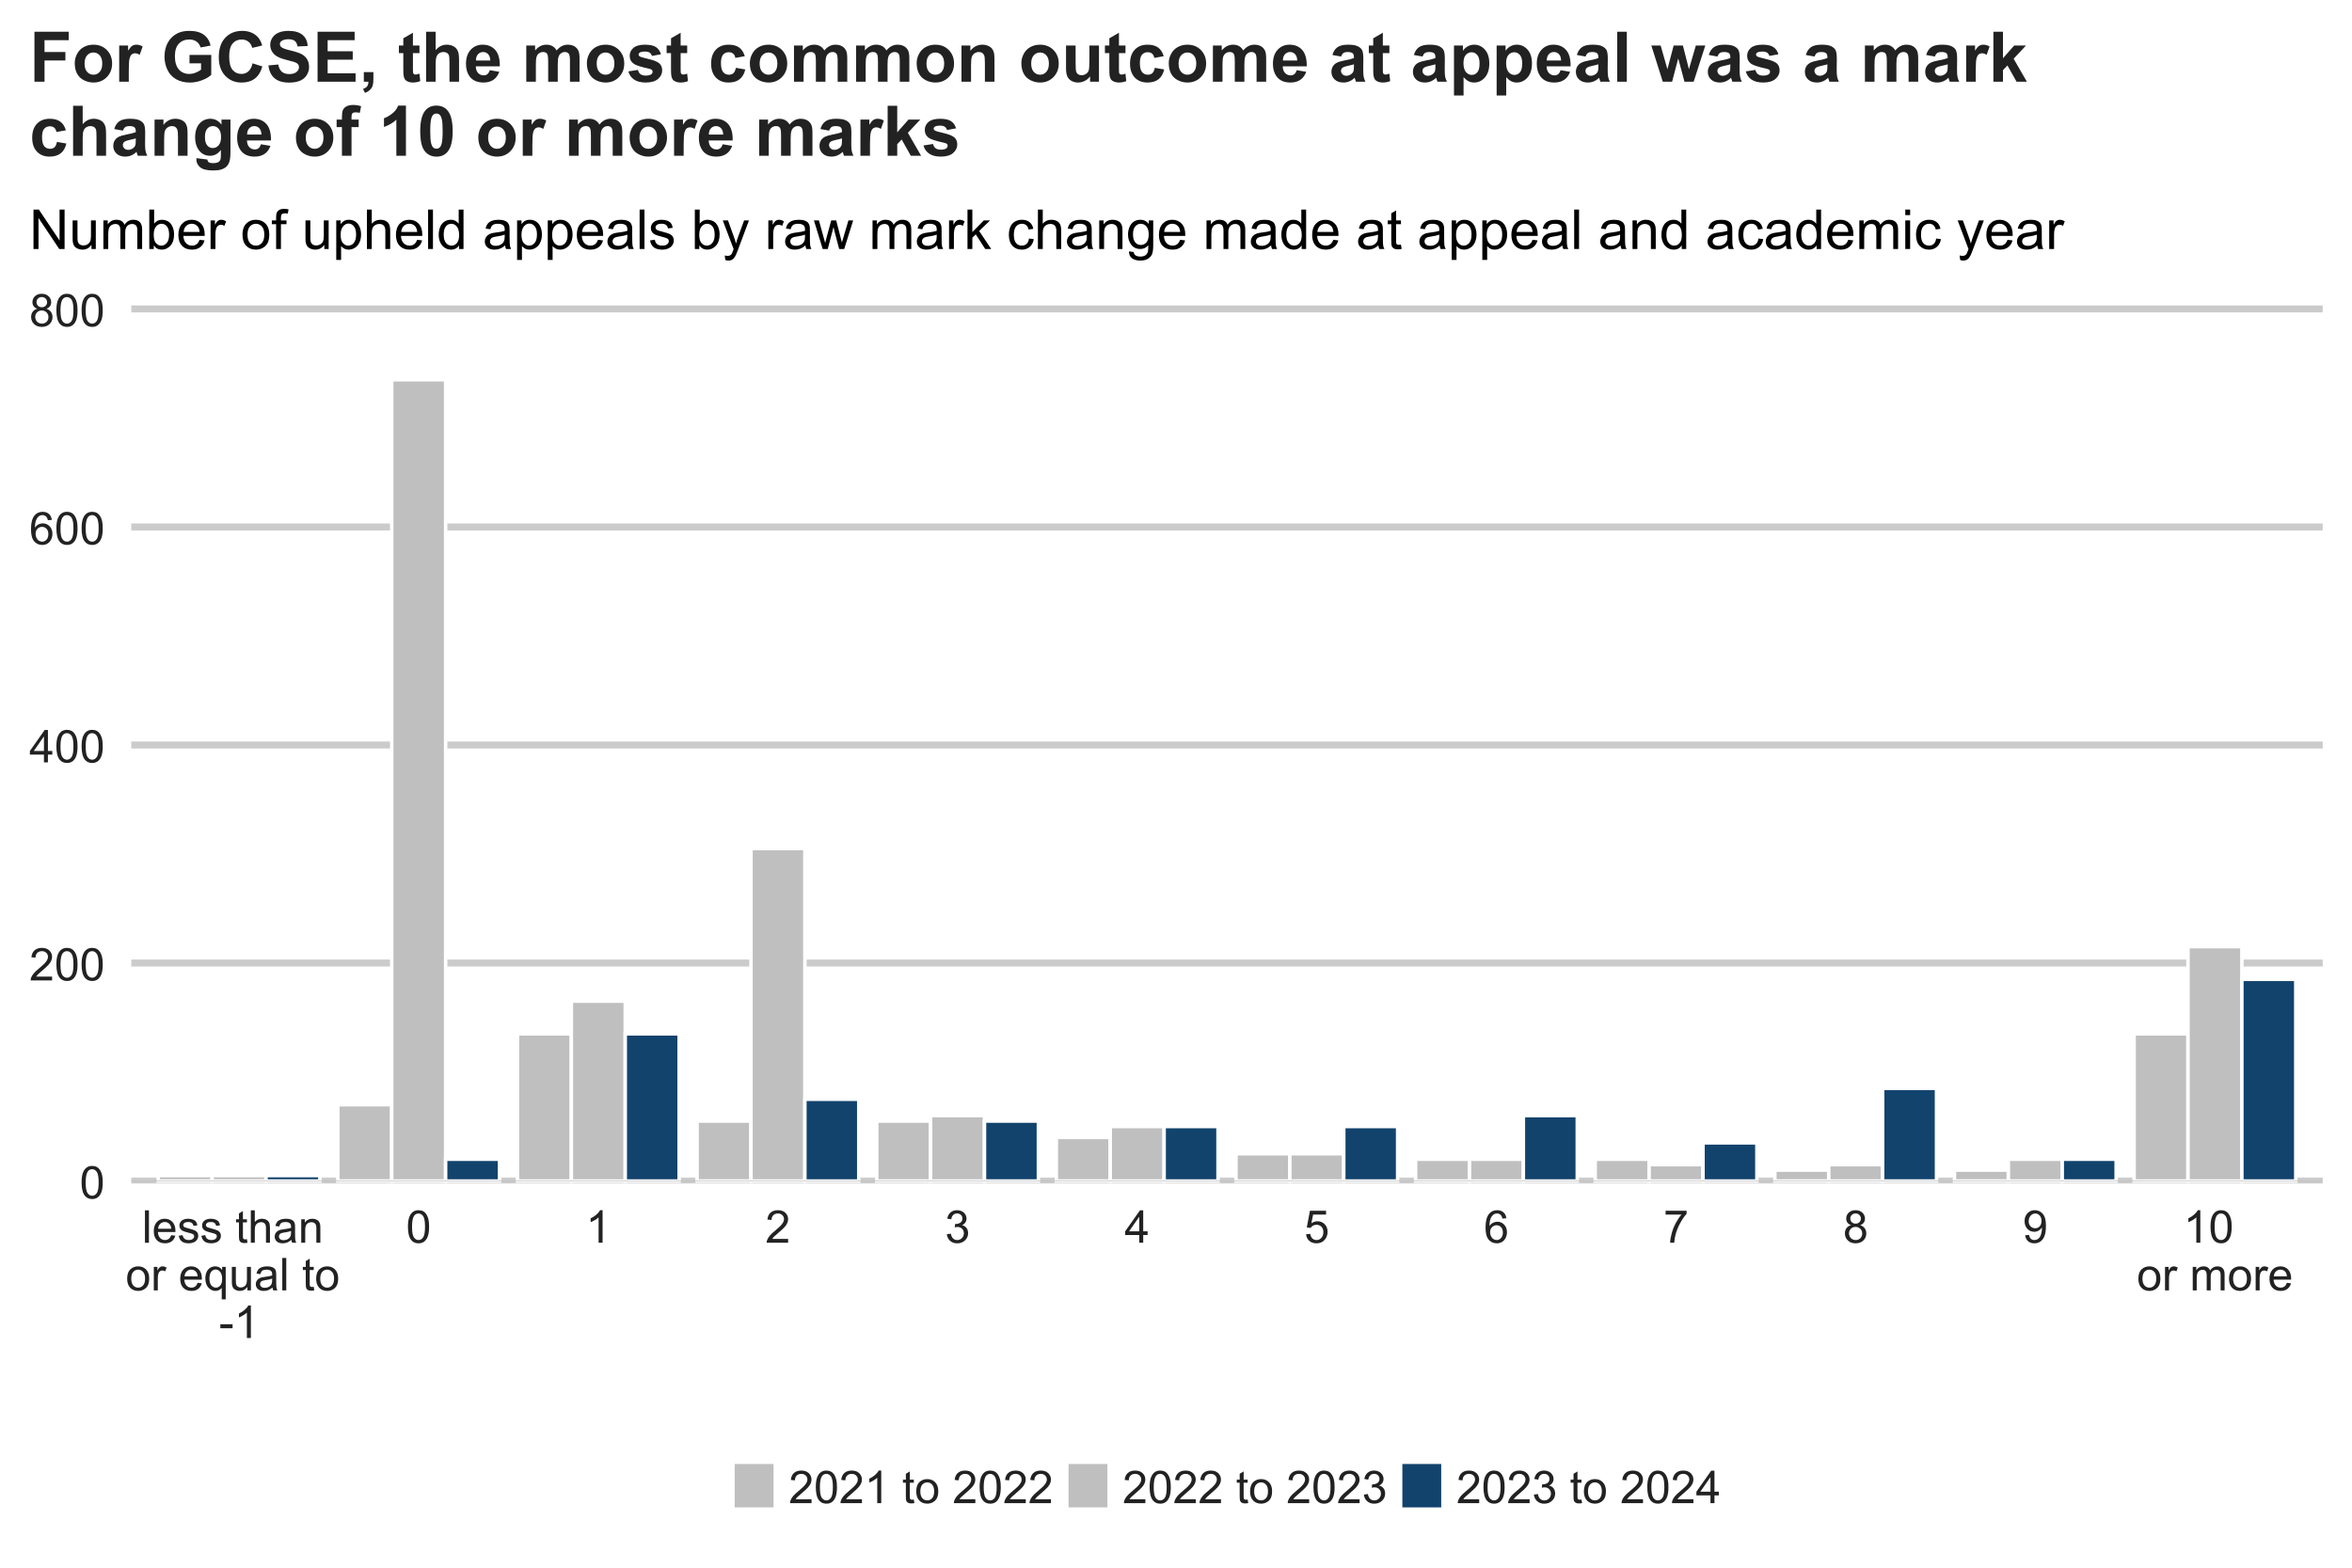 <?xml version="1.0" encoding="UTF-8"?>
<svg xmlns="http://www.w3.org/2000/svg" xmlns:xlink="http://www.w3.org/1999/xlink" width="960" height="640" viewBox="0 0 960 640">
<defs>
<g>
<g id="glyph-0-0">
</g>
<g id="glyph-0-1">
<path d="M 0.77 -6.531 C 0.77 -8.098 0.93 -9.355 1.25 -10.312 C 1.574 -11.266 2.051 -12.004 2.688 -12.52 C 3.324 -13.039 4.121 -13.297 5.086 -13.297 C 5.797 -13.297 6.418 -13.152 6.957 -12.867 C 7.492 -12.582 7.934 -12.168 8.285 -11.629 C 8.633 -11.09 8.906 -10.434 9.105 -9.66 C 9.305 -8.887 9.402 -7.844 9.402 -6.531 C 9.402 -4.977 9.242 -3.723 8.926 -2.77 C 8.605 -1.812 8.129 -1.078 7.492 -0.555 C 6.859 -0.035 6.055 0.227 5.086 0.227 C 3.809 0.227 2.805 -0.23 2.078 -1.148 C 1.203 -2.25 0.77 -4.043 0.77 -6.531 M 2.438 -6.531 C 2.438 -4.355 2.695 -2.91 3.203 -2.191 C 3.711 -1.473 4.34 -1.109 5.086 -1.109 C 5.832 -1.109 6.461 -1.473 6.969 -2.195 C 7.477 -2.918 7.734 -4.363 7.734 -6.531 C 7.734 -8.711 7.477 -10.16 6.969 -10.875 C 6.461 -11.594 5.828 -11.949 5.066 -11.949 C 4.32 -11.949 3.727 -11.633 3.277 -11.004 C 2.719 -10.195 2.438 -8.703 2.438 -6.531 Z M 2.438 -6.531 "/>
</g>
<g id="glyph-0-2">
<path d="M 9.312 -1.562 L 9.312 0 L 0.559 0 C 0.547 -0.391 0.609 -0.77 0.75 -1.129 C 0.973 -1.727 1.328 -2.312 1.82 -2.891 C 2.312 -3.469 3.02 -4.137 3.949 -4.895 C 5.387 -6.078 6.359 -7.012 6.867 -7.699 C 7.371 -8.391 7.625 -9.043 7.625 -9.656 C 7.625 -10.301 7.395 -10.844 6.934 -11.285 C 6.473 -11.73 5.871 -11.949 5.133 -11.949 C 4.348 -11.949 3.723 -11.715 3.25 -11.246 C 2.781 -10.777 2.543 -10.125 2.539 -9.297 L 0.867 -9.469 C 0.98 -10.715 1.414 -11.664 2.16 -12.316 C 2.906 -12.969 3.91 -13.297 5.168 -13.297 C 6.438 -13.297 7.441 -12.945 8.184 -12.238 C 8.926 -11.535 9.297 -10.664 9.297 -9.621 C 9.297 -9.09 9.188 -8.57 8.969 -8.059 C 8.754 -7.547 8.395 -7.008 7.891 -6.441 C 7.387 -5.875 6.551 -5.098 5.383 -4.109 C 4.406 -3.293 3.781 -2.734 3.504 -2.445 C 3.227 -2.152 3 -1.859 2.82 -1.562 Z M 9.312 -1.562 "/>
</g>
<g id="glyph-0-3">
<path d="M 5.98 0 L 5.98 -3.172 L 0.234 -3.172 L 0.234 -4.66 L 6.277 -13.242 L 7.605 -13.242 L 7.605 -4.66 L 9.395 -4.66 L 9.395 -3.172 L 7.605 -3.172 L 7.605 0 L 5.98 0 M 5.98 -4.66 L 5.98 -10.633 L 1.832 -4.66 Z M 5.98 -4.66 "/>
</g>
<g id="glyph-0-4">
<path d="M 9.203 -10 L 7.586 -9.875 C 7.441 -10.512 7.238 -10.977 6.973 -11.266 C 6.535 -11.727 5.992 -11.961 5.348 -11.961 C 4.828 -11.961 4.375 -11.816 3.984 -11.527 C 3.473 -11.152 3.066 -10.609 2.773 -9.891 C 2.477 -9.176 2.324 -8.152 2.312 -6.828 C 2.703 -7.426 3.184 -7.867 3.75 -8.156 C 4.316 -8.445 4.906 -8.59 5.527 -8.59 C 6.613 -8.59 7.535 -8.191 8.297 -7.395 C 9.059 -6.598 9.441 -5.562 9.441 -4.301 C 9.441 -3.469 9.262 -2.695 8.902 -1.984 C 8.543 -1.27 8.051 -0.723 7.426 -0.344 C 6.801 0.035 6.09 0.227 5.293 0.227 C 3.938 0.227 2.832 -0.273 1.977 -1.27 C 1.125 -2.266 0.695 -3.91 0.695 -6.195 C 0.695 -8.758 1.168 -10.617 2.113 -11.781 C 2.938 -12.789 4.051 -13.297 5.445 -13.297 C 6.488 -13.297 7.344 -13.004 8.008 -12.422 C 8.672 -11.836 9.074 -11.031 9.203 -10 M 2.566 -4.289 C 2.566 -3.73 2.684 -3.195 2.922 -2.684 C 3.16 -2.172 3.492 -1.781 3.922 -1.512 C 4.348 -1.246 4.797 -1.109 5.266 -1.109 C 5.953 -1.109 6.543 -1.387 7.035 -1.941 C 7.531 -2.496 7.777 -3.25 7.777 -4.199 C 7.777 -5.117 7.535 -5.836 7.047 -6.363 C 6.559 -6.891 5.945 -7.152 5.203 -7.156 C 4.469 -7.152 3.844 -6.891 3.332 -6.363 C 2.82 -5.836 2.566 -5.145 2.566 -4.289 Z M 2.566 -4.289 "/>
</g>
<g id="glyph-0-5">
<path d="M 3.27 -7.18 C 2.594 -7.43 2.094 -7.781 1.77 -8.238 C 1.445 -8.695 1.281 -9.242 1.281 -9.883 C 1.281 -10.848 1.629 -11.656 2.32 -12.312 C 3.016 -12.969 3.934 -13.297 5.086 -13.297 C 6.242 -13.297 7.172 -12.961 7.875 -12.289 C 8.582 -11.617 8.934 -10.801 8.934 -9.836 C 8.934 -9.223 8.773 -8.688 8.449 -8.234 C 8.129 -7.777 7.641 -7.43 6.984 -7.18 C 7.797 -6.918 8.414 -6.488 8.84 -5.898 C 9.262 -5.309 9.477 -4.605 9.477 -3.785 C 9.477 -2.652 9.074 -1.703 8.273 -0.93 C 7.473 -0.16 6.418 0.227 5.113 0.227 C 3.805 0.227 2.754 -0.16 1.953 -0.934 C 1.148 -1.707 0.75 -2.672 0.75 -3.828 C 0.75 -4.691 0.969 -5.414 1.406 -5.992 C 1.84 -6.574 2.465 -6.969 3.27 -7.18 M 2.945 -9.938 C 2.945 -9.309 3.148 -8.797 3.551 -8.402 C 3.953 -8.004 4.477 -7.805 5.121 -7.805 C 5.75 -7.805 6.262 -8 6.66 -8.395 C 7.062 -8.789 7.262 -9.273 7.262 -9.848 C 7.262 -10.441 7.055 -10.945 6.645 -11.352 C 6.23 -11.758 5.719 -11.961 5.105 -11.961 C 4.484 -11.961 3.969 -11.762 3.559 -11.363 C 3.148 -10.965 2.945 -10.492 2.945 -9.938 M 2.422 -3.82 C 2.422 -3.355 2.531 -2.91 2.75 -2.477 C 2.969 -2.043 3.297 -1.707 3.73 -1.469 C 4.164 -1.23 4.633 -1.109 5.133 -1.109 C 5.906 -1.109 6.551 -1.359 7.055 -1.859 C 7.562 -2.359 7.812 -2.996 7.812 -3.766 C 7.812 -4.551 7.555 -5.195 7.031 -5.711 C 6.512 -6.223 5.859 -6.477 5.078 -6.477 C 4.312 -6.477 3.68 -6.223 3.176 -5.719 C 2.672 -5.211 2.422 -4.578 2.422 -3.82 Z M 2.422 -3.82 "/>
</g>
<g id="glyph-0-6">
<path d="M 1.184 0 L 1.184 -13.242 L 2.809 -13.242 L 2.809 0 Z M 1.184 0 "/>
</g>
<g id="glyph-0-7">
<path d="M 7.785 -3.09 L 9.469 -2.883 C 9.203 -1.898 8.711 -1.137 7.996 -0.598 C 7.277 -0.055 6.363 0.219 5.25 0.219 C 3.844 0.219 2.734 -0.215 1.91 -1.078 C 1.09 -1.945 0.676 -3.156 0.676 -4.715 C 0.676 -6.328 1.094 -7.582 1.926 -8.473 C 2.754 -9.363 3.832 -9.809 5.156 -9.809 C 6.441 -9.809 7.488 -9.375 8.301 -8.5 C 9.113 -7.629 9.52 -6.398 9.52 -4.816 C 9.52 -4.719 9.52 -4.574 9.512 -4.383 L 2.359 -4.383 C 2.418 -3.328 2.715 -2.52 3.25 -1.961 C 3.789 -1.398 4.457 -1.121 5.258 -1.121 C 5.852 -1.121 6.363 -1.277 6.785 -1.59 C 7.207 -1.902 7.539 -2.402 7.785 -3.09 M 2.449 -5.719 L 7.805 -5.719 C 7.73 -6.523 7.527 -7.129 7.191 -7.535 C 6.672 -8.16 6 -8.473 5.176 -8.473 C 4.43 -8.473 3.801 -8.223 3.293 -7.723 C 2.785 -7.223 2.504 -6.555 2.449 -5.719 Z M 2.449 -5.719 "/>
</g>
<g id="glyph-0-8">
<path d="M 0.57 -2.863 L 2.176 -3.117 C 2.266 -2.473 2.52 -1.977 2.93 -1.637 C 3.344 -1.293 3.922 -1.121 4.66 -1.121 C 5.406 -1.121 5.961 -1.273 6.324 -1.578 C 6.684 -1.879 6.867 -2.238 6.867 -2.648 C 6.867 -3.016 6.707 -3.305 6.387 -3.516 C 6.164 -3.66 5.609 -3.844 4.723 -4.066 C 3.531 -4.367 2.707 -4.625 2.246 -4.848 C 1.785 -5.066 1.434 -5.371 1.195 -5.758 C 0.961 -6.148 0.84 -6.578 0.84 -7.047 C 0.84 -7.473 0.938 -7.871 1.133 -8.234 C 1.328 -8.598 1.598 -8.902 1.934 -9.141 C 2.188 -9.328 2.531 -9.488 2.969 -9.617 C 3.402 -9.746 3.871 -9.809 4.371 -9.809 C 5.125 -9.809 5.785 -9.703 6.355 -9.484 C 6.926 -9.27 7.344 -8.973 7.613 -8.605 C 7.887 -8.234 8.074 -7.738 8.176 -7.117 L 6.586 -6.902 C 6.512 -7.395 6.305 -7.781 5.957 -8.059 C 5.609 -8.336 5.121 -8.473 4.488 -8.473 C 3.742 -8.473 3.211 -8.352 2.891 -8.102 C 2.57 -7.855 2.41 -7.566 2.41 -7.234 C 2.41 -7.023 2.477 -6.836 2.609 -6.668 C 2.742 -6.492 2.949 -6.348 3.234 -6.234 C 3.398 -6.172 3.875 -6.035 4.672 -5.816 C 5.82 -5.512 6.621 -5.258 7.078 -5.062 C 7.531 -4.867 7.891 -4.582 8.148 -4.211 C 8.406 -3.836 8.535 -3.371 8.535 -2.82 C 8.535 -2.277 8.379 -1.766 8.062 -1.289 C 7.746 -0.809 7.289 -0.438 6.695 -0.176 C 6.098 0.086 5.422 0.219 4.672 0.219 C 3.422 0.219 2.473 -0.043 1.82 -0.559 C 1.168 -1.078 0.75 -1.848 0.57 -2.863 Z M 0.57 -2.863 "/>
</g>
<g id="glyph-0-9">
<path d="M 4.77 -1.453 L 5.004 -0.02 C 4.547 0.078 4.137 0.125 3.777 0.125 C 3.188 0.125 2.727 0.031 2.402 -0.152 C 2.078 -0.34 1.848 -0.586 1.715 -0.891 C 1.582 -1.195 1.516 -1.832 1.516 -2.809 L 1.516 -8.328 L 0.324 -8.328 L 0.324 -9.594 L 1.516 -9.594 L 1.516 -11.969 L 3.133 -12.945 L 3.133 -9.594 L 4.77 -9.594 L 4.77 -8.328 L 3.133 -8.328 L 3.133 -2.719 C 3.133 -2.254 3.164 -1.957 3.219 -1.824 C 3.277 -1.691 3.371 -1.586 3.5 -1.508 C 3.629 -1.43 3.816 -1.391 4.055 -1.391 C 4.238 -1.391 4.473 -1.414 4.77 -1.453 Z M 4.77 -1.453 "/>
</g>
<g id="glyph-0-10">
<path d="M 1.219 0 L 1.219 -13.242 L 2.844 -13.242 L 2.844 -8.492 C 3.605 -9.371 4.562 -9.809 5.719 -9.809 C 6.43 -9.809 7.047 -9.672 7.57 -9.391 C 8.094 -9.109 8.469 -8.723 8.695 -8.23 C 8.922 -7.734 9.031 -7.02 9.031 -6.078 L 9.031 0 L 7.406 0 L 7.406 -6.078 C 7.406 -6.891 7.23 -7.484 6.879 -7.855 C 6.527 -8.227 6.027 -8.41 5.383 -8.41 C 4.902 -8.41 4.449 -8.285 4.023 -8.035 C 3.602 -7.785 3.297 -7.445 3.117 -7.02 C 2.938 -6.59 2.844 -6 2.844 -5.25 L 2.844 0 Z M 1.219 0 "/>
</g>
<g id="glyph-0-11">
<path d="M 7.48 -1.184 C 6.879 -0.672 6.297 -0.309 5.742 -0.098 C 5.184 0.113 4.586 0.219 3.949 0.219 C 2.895 0.219 2.082 -0.039 1.516 -0.555 C 0.953 -1.07 0.668 -1.727 0.668 -2.531 C 0.668 -3 0.773 -3.43 0.988 -3.816 C 1.203 -4.203 1.484 -4.516 1.828 -4.75 C 2.176 -4.984 2.566 -5.164 3 -5.285 C 3.316 -5.367 3.801 -5.449 4.445 -5.527 C 5.758 -5.684 6.723 -5.871 7.344 -6.09 C 7.352 -6.312 7.352 -6.453 7.352 -6.512 C 7.352 -7.176 7.199 -7.641 6.891 -7.914 C 6.477 -8.281 5.859 -8.465 5.039 -8.465 C 4.277 -8.465 3.711 -8.332 3.348 -8.062 C 2.984 -7.793 2.715 -7.32 2.539 -6.641 L 0.949 -6.855 C 1.094 -7.535 1.332 -8.086 1.664 -8.504 C 1.992 -8.922 2.473 -9.246 3.098 -9.473 C 3.727 -9.695 4.449 -9.809 5.273 -9.809 C 6.094 -9.809 6.762 -9.715 7.273 -9.52 C 7.785 -9.328 8.16 -9.086 8.402 -8.793 C 8.641 -8.5 8.809 -8.133 8.906 -7.688 C 8.961 -7.41 8.988 -6.91 8.988 -6.188 L 8.988 -4.02 C 8.988 -2.508 9.023 -1.551 9.094 -1.152 C 9.16 -0.75 9.297 -0.367 9.504 0 L 7.805 0 C 7.637 -0.336 7.527 -0.73 7.48 -1.184 M 7.344 -4.816 C 6.754 -4.574 5.867 -4.367 4.688 -4.199 C 4.02 -4.105 3.547 -3.996 3.27 -3.875 C 2.992 -3.754 2.777 -3.578 2.629 -3.348 C 2.477 -3.113 2.402 -2.859 2.402 -2.574 C 2.402 -2.141 2.566 -1.781 2.895 -1.492 C 3.223 -1.203 3.703 -1.059 4.336 -1.059 C 4.961 -1.059 5.52 -1.195 6.008 -1.469 C 6.496 -1.742 6.852 -2.117 7.082 -2.594 C 7.258 -2.961 7.344 -3.5 7.344 -4.219 Z M 7.344 -4.816 "/>
</g>
<g id="glyph-0-12">
<path d="M 1.219 0 L 1.219 -9.594 L 2.684 -9.594 L 2.684 -8.23 C 3.387 -9.281 4.406 -9.809 5.734 -9.809 C 6.312 -9.809 6.844 -9.707 7.332 -9.5 C 7.816 -9.289 8.18 -9.02 8.418 -8.68 C 8.66 -8.344 8.828 -7.941 8.926 -7.48 C 8.984 -7.18 9.016 -6.652 9.016 -5.898 L 9.016 0 L 7.391 0 L 7.391 -5.836 C 7.391 -6.496 7.324 -6.992 7.199 -7.32 C 7.074 -7.648 6.848 -7.91 6.527 -8.105 C 6.203 -8.305 5.828 -8.402 5.395 -8.402 C 4.699 -8.402 4.102 -8.18 3.602 -7.742 C 3.098 -7.301 2.844 -6.469 2.844 -5.238 L 2.844 0 Z M 1.219 0 "/>
</g>
<g id="glyph-0-13">
<path d="M 0.613 -4.797 C 0.613 -6.574 1.109 -7.891 2.094 -8.742 C 2.922 -9.453 3.926 -9.809 5.113 -9.809 C 6.43 -9.809 7.508 -9.379 8.348 -8.516 C 9.184 -7.648 9.602 -6.457 9.602 -4.934 C 9.602 -3.699 9.418 -2.727 9.047 -2.02 C 8.676 -1.312 8.137 -0.762 7.43 -0.371 C 6.723 0.02 5.949 0.219 5.113 0.219 C 3.77 0.219 2.684 -0.215 1.855 -1.074 C 1.027 -1.938 0.613 -3.176 0.613 -4.797 M 2.285 -4.797 C 2.285 -3.566 2.555 -2.648 3.09 -2.035 C 3.625 -1.426 4.301 -1.121 5.113 -1.121 C 5.918 -1.121 6.59 -1.426 7.129 -2.043 C 7.664 -2.656 7.93 -3.594 7.93 -4.852 C 7.93 -6.039 7.66 -6.938 7.121 -7.547 C 6.582 -8.16 5.914 -8.465 5.113 -8.465 C 4.301 -8.465 3.625 -8.16 3.09 -7.551 C 2.555 -6.945 2.285 -6.023 2.285 -4.797 Z M 2.285 -4.797 "/>
</g>
<g id="glyph-0-14">
<path d="M 1.203 0 L 1.203 -9.594 L 2.664 -9.594 L 2.664 -8.141 C 3.039 -8.82 3.383 -9.27 3.699 -9.484 C 4.016 -9.703 4.363 -9.809 4.742 -9.809 C 5.289 -9.809 5.848 -9.637 6.414 -9.285 L 5.852 -7.777 C 5.457 -8.012 5.059 -8.129 4.66 -8.129 C 4.305 -8.129 3.988 -8.023 3.703 -7.809 C 3.422 -7.594 3.219 -7.297 3.098 -6.918 C 2.918 -6.34 2.828 -5.711 2.828 -5.023 L 2.828 0 Z M 1.203 0 "/>
</g>
<g id="glyph-0-15">
<path d="M 7.336 3.676 L 7.336 -1.02 C 7.082 -0.664 6.727 -0.371 6.273 -0.137 C 5.82 0.098 5.336 0.219 4.824 0.219 C 3.688 0.219 2.707 -0.238 1.883 -1.148 C 1.062 -2.055 0.648 -3.305 0.648 -4.887 C 0.648 -5.852 0.816 -6.715 1.152 -7.48 C 1.484 -8.246 1.973 -8.824 2.605 -9.219 C 3.242 -9.613 3.938 -9.809 4.695 -9.809 C 5.883 -9.809 6.816 -9.309 7.496 -8.312 L 7.496 -9.594 L 8.961 -9.594 L 8.961 3.676 L 7.336 3.676 M 2.32 -4.824 C 2.32 -3.59 2.582 -2.664 3.098 -2.047 C 3.617 -1.43 4.238 -1.121 4.961 -1.121 C 5.652 -1.121 6.246 -1.414 6.746 -2 C 7.246 -2.59 7.496 -3.48 7.496 -4.68 C 7.496 -5.957 7.234 -6.918 6.707 -7.562 C 6.18 -8.207 5.562 -8.527 4.852 -8.527 C 4.145 -8.527 3.547 -8.227 3.059 -7.629 C 2.566 -7.031 2.32 -6.094 2.32 -4.824 Z M 2.32 -4.824 "/>
</g>
<g id="glyph-0-16">
<path d="M 7.508 0 L 7.508 -1.41 C 6.762 -0.324 5.746 0.219 4.461 0.219 C 3.895 0.219 3.367 0.109 2.879 -0.109 C 2.387 -0.324 2.023 -0.598 1.785 -0.926 C 1.547 -1.254 1.379 -1.656 1.281 -2.133 C 1.215 -2.449 1.184 -2.957 1.184 -3.648 L 1.184 -9.594 L 2.809 -9.594 L 2.809 -4.273 C 2.809 -3.422 2.844 -2.852 2.91 -2.555 C 3.012 -2.129 3.227 -1.793 3.559 -1.551 C 3.891 -1.305 4.301 -1.184 4.789 -1.184 C 5.273 -1.184 5.734 -1.309 6.16 -1.559 C 6.59 -1.809 6.891 -2.148 7.07 -2.578 C 7.246 -3.008 7.336 -3.633 7.336 -4.453 L 7.336 -9.594 L 8.961 -9.594 L 8.961 0 Z M 7.508 0 "/>
</g>
<g id="glyph-0-17">
<path d="M 0.586 -3.977 L 0.586 -5.609 L 5.582 -5.609 L 5.582 -3.977 Z M 0.586 -3.977 "/>
</g>
<g id="glyph-0-18">
<path d="M 6.891 0 L 5.266 0 L 5.266 -10.359 C 4.875 -9.988 4.363 -9.613 3.727 -9.242 C 3.09 -8.867 2.52 -8.586 2.016 -8.402 L 2.016 -9.973 C 2.922 -10.398 3.719 -10.918 4.398 -11.527 C 5.078 -12.133 5.562 -12.727 5.844 -13.297 L 6.891 -13.297 Z M 6.891 0 "/>
</g>
<g id="glyph-0-19">
<path d="M 0.777 -3.496 L 2.402 -3.711 C 2.59 -2.793 2.906 -2.129 3.355 -1.723 C 3.805 -1.312 4.352 -1.109 4.996 -1.109 C 5.762 -1.109 6.406 -1.375 6.934 -1.906 C 7.461 -2.438 7.723 -3.094 7.723 -3.875 C 7.723 -4.621 7.48 -5.238 6.992 -5.723 C 6.504 -6.207 5.883 -6.449 5.133 -6.449 C 4.824 -6.449 4.441 -6.391 3.984 -6.27 L 4.164 -7.695 C 4.273 -7.684 4.359 -7.68 4.426 -7.68 C 5.117 -7.68 5.742 -7.859 6.297 -8.219 C 6.852 -8.582 7.129 -9.137 7.129 -9.891 C 7.129 -10.488 6.926 -10.98 6.523 -11.371 C 6.117 -11.766 5.598 -11.961 4.961 -11.961 C 4.328 -11.961 3.801 -11.762 3.379 -11.363 C 2.957 -10.965 2.688 -10.371 2.566 -9.574 L 0.938 -9.863 C 1.137 -10.953 1.59 -11.801 2.293 -12.398 C 3 -12.996 3.875 -13.297 4.922 -13.297 C 5.645 -13.297 6.312 -13.141 6.918 -12.832 C 7.527 -12.523 7.992 -12.098 8.316 -11.562 C 8.637 -11.027 8.797 -10.457 8.797 -9.855 C 8.797 -9.281 8.645 -8.762 8.336 -8.293 C 8.031 -7.824 7.574 -7.449 6.973 -7.172 C 7.758 -6.992 8.363 -6.617 8.797 -6.047 C 9.23 -5.48 9.449 -4.766 9.449 -3.91 C 9.449 -2.754 9.027 -1.773 8.184 -0.973 C 7.34 -0.168 6.273 0.234 4.984 0.234 C 3.824 0.234 2.859 -0.113 2.09 -0.805 C 1.324 -1.496 0.887 -2.395 0.777 -3.496 Z M 0.777 -3.496 "/>
</g>
<g id="glyph-0-20">
<path d="M 0.77 -3.469 L 2.477 -3.613 C 2.602 -2.781 2.895 -2.156 3.355 -1.738 C 3.816 -1.32 4.371 -1.109 5.023 -1.109 C 5.805 -1.109 6.469 -1.406 7.008 -1.996 C 7.551 -2.586 7.824 -3.371 7.824 -4.344 C 7.824 -5.273 7.562 -6.004 7.043 -6.539 C 6.52 -7.074 5.84 -7.344 4.996 -7.344 C 4.473 -7.344 4 -7.227 3.578 -6.988 C 3.156 -6.75 2.824 -6.441 2.582 -6.062 L 1.059 -6.262 L 2.34 -13.062 L 8.926 -13.062 L 8.926 -11.508 L 3.641 -11.508 L 2.926 -7.949 C 3.723 -8.504 4.555 -8.781 5.43 -8.781 C 6.586 -8.781 7.562 -8.379 8.355 -7.578 C 9.152 -6.777 9.547 -5.75 9.547 -4.488 C 9.547 -3.293 9.199 -2.254 8.5 -1.383 C 7.652 -0.309 6.492 0.227 5.023 0.227 C 3.816 0.227 2.836 -0.113 2.074 -0.785 C 1.312 -1.461 0.875 -2.355 0.77 -3.469 Z M 0.77 -3.469 "/>
</g>
<g id="glyph-0-21">
<path d="M 0.875 -11.508 L 0.875 -13.07 L 9.449 -13.07 L 9.449 -11.805 C 8.605 -10.91 7.77 -9.715 6.941 -8.23 C 6.113 -6.742 5.473 -5.211 5.023 -3.641 C 4.695 -2.531 4.488 -1.32 4.398 0 L 2.727 0 C 2.746 -1.043 2.949 -2.301 3.344 -3.777 C 3.734 -5.25 4.297 -6.676 5.027 -8.043 C 5.758 -9.414 6.535 -10.57 7.363 -11.508 Z M 0.875 -11.508 "/>
</g>
<g id="glyph-0-22">
<path d="M 1.012 -3.062 L 2.574 -3.207 C 2.707 -2.473 2.961 -1.938 3.332 -1.609 C 3.707 -1.277 4.184 -1.109 4.77 -1.109 C 5.27 -1.109 5.707 -1.227 6.082 -1.453 C 6.461 -1.684 6.77 -1.988 7.008 -2.371 C 7.25 -2.754 7.453 -3.27 7.613 -3.922 C 7.777 -4.57 7.859 -5.234 7.859 -5.906 C 7.859 -5.98 7.855 -6.09 7.852 -6.234 C 7.523 -5.715 7.082 -5.297 6.516 -4.973 C 5.953 -4.652 5.344 -4.488 4.688 -4.488 C 3.594 -4.488 2.664 -4.887 1.906 -5.684 C 1.148 -6.477 0.77 -7.523 0.77 -8.824 C 0.77 -10.168 1.164 -11.25 1.957 -12.07 C 2.746 -12.887 3.738 -13.297 4.934 -13.297 C 5.793 -13.297 6.582 -13.066 7.293 -12.602 C 8.008 -12.137 8.551 -11.477 8.922 -10.617 C 9.289 -9.762 9.477 -8.52 9.477 -6.891 C 9.477 -5.199 9.293 -3.852 8.926 -2.852 C 8.559 -1.848 8.012 -1.086 7.285 -0.559 C 6.559 -0.035 5.711 0.227 4.734 0.227 C 3.699 0.227 2.852 -0.062 2.195 -0.637 C 1.539 -1.211 1.145 -2.02 1.012 -3.062 M 7.668 -8.906 C 7.668 -9.84 7.422 -10.582 6.926 -11.129 C 6.426 -11.676 5.828 -11.949 5.133 -11.949 C 4.406 -11.949 3.777 -11.656 3.242 -11.066 C 2.707 -10.477 2.438 -9.711 2.438 -8.77 C 2.438 -7.93 2.695 -7.242 3.203 -6.715 C 3.711 -6.188 4.34 -5.926 5.086 -5.926 C 5.84 -5.926 6.457 -6.188 6.941 -6.715 C 7.426 -7.242 7.668 -7.973 7.668 -8.906 Z M 7.668 -8.906 "/>
</g>
<g id="glyph-0-23">
<path d="M 1.219 0 L 1.219 -9.594 L 2.672 -9.594 L 2.672 -8.246 C 2.977 -8.719 3.375 -9.094 3.875 -9.383 C 4.375 -9.668 4.945 -9.809 5.582 -9.809 C 6.293 -9.809 6.875 -9.664 7.332 -9.367 C 7.785 -9.074 8.105 -8.66 8.293 -8.129 C 9.051 -9.25 10.039 -9.809 11.254 -9.809 C 12.207 -9.809 12.938 -9.547 13.449 -9.02 C 13.961 -8.492 14.219 -7.68 14.219 -6.586 L 14.219 0 L 12.602 0 L 12.602 -6.043 C 12.602 -6.695 12.547 -7.16 12.441 -7.449 C 12.336 -7.734 12.148 -7.965 11.871 -8.141 C 11.594 -8.312 11.266 -8.402 10.895 -8.402 C 10.219 -8.402 9.66 -8.176 9.215 -7.727 C 8.77 -7.277 8.547 -6.562 8.547 -5.574 L 8.547 0 L 6.918 0 L 6.918 -6.234 C 6.918 -6.957 6.785 -7.496 6.523 -7.859 C 6.258 -8.219 5.824 -8.402 5.223 -8.402 C 4.762 -8.402 4.34 -8.281 3.953 -8.039 C 3.562 -7.797 3.281 -7.445 3.109 -6.984 C 2.934 -6.52 2.844 -5.852 2.844 -4.977 L 2.844 0 Z M 1.219 0 "/>
</g>
<g id="glyph-1-0">
<path d="M 1.715 0 L 1.715 -16.105 L 3.898 -16.105 L 12.359 -3.461 L 12.359 -16.105 L 14.402 -16.105 L 14.402 0 L 12.219 0 L 3.758 -12.656 L 3.758 0 Z M 1.715 0 "/>
</g>
<g id="glyph-1-1">
<path d="M 9.129 0 L 9.129 -1.715 C 8.223 -0.395 6.988 0.266 5.426 0.266 C 4.738 0.266 4.098 0.133 3.5 -0.133 C 2.902 -0.395 2.461 -0.727 2.168 -1.125 C 1.879 -1.523 1.676 -2.016 1.559 -2.594 C 1.48 -2.98 1.438 -3.598 1.438 -4.438 L 1.438 -11.668 L 3.418 -11.668 L 3.418 -5.195 C 3.418 -4.164 3.457 -3.469 3.539 -3.109 C 3.66 -2.59 3.926 -2.18 4.328 -1.883 C 4.73 -1.586 5.23 -1.438 5.824 -1.438 C 6.414 -1.438 6.973 -1.59 7.492 -1.895 C 8.012 -2.199 8.379 -2.613 8.598 -3.137 C 8.812 -3.66 8.922 -4.422 8.922 -5.418 L 8.922 -11.668 L 10.898 -11.668 L 10.898 0 Z M 9.129 0 "/>
</g>
<g id="glyph-1-2">
<path d="M 1.484 0 L 1.484 -11.668 L 3.25 -11.668 L 3.25 -10.031 C 3.617 -10.602 4.105 -11.062 4.715 -11.41 C 5.32 -11.758 6.012 -11.93 6.789 -11.93 C 7.652 -11.93 8.363 -11.75 8.914 -11.395 C 9.469 -11.035 9.859 -10.531 10.086 -9.887 C 11.008 -11.25 12.211 -11.93 13.688 -11.93 C 14.848 -11.93 15.734 -11.609 16.359 -10.969 C 16.98 -10.328 17.293 -9.344 17.293 -8.008 L 17.293 0 L 15.324 0 L 15.324 -7.352 C 15.324 -8.141 15.262 -8.711 15.133 -9.059 C 15.004 -9.406 14.773 -9.688 14.438 -9.898 C 14.098 -10.109 13.703 -10.219 13.25 -10.219 C 12.43 -10.219 11.746 -9.945 11.207 -9.398 C 10.664 -8.852 10.395 -7.98 10.395 -6.777 L 10.395 0 L 8.414 0 L 8.414 -7.582 C 8.414 -8.461 8.254 -9.117 7.934 -9.559 C 7.609 -9.996 7.082 -10.219 6.352 -10.219 C 5.793 -10.219 5.277 -10.07 4.805 -9.777 C 4.336 -9.484 3.992 -9.055 3.781 -8.492 C 3.566 -7.93 3.461 -7.117 3.461 -6.055 L 3.461 0 Z M 1.484 0 "/>
</g>
<g id="glyph-1-3">
<path d="M 3.309 0 L 1.473 0 L 1.473 -16.105 L 3.449 -16.105 L 3.449 -10.359 C 4.285 -11.406 5.352 -11.93 6.648 -11.93 C 7.363 -11.93 8.043 -11.785 8.684 -11.496 C 9.324 -11.207 9.852 -10.801 10.266 -10.277 C 10.68 -9.754 11.004 -9.121 11.238 -8.383 C 11.473 -7.645 11.59 -6.852 11.59 -6.008 C 11.59 -4.012 11.098 -2.465 10.109 -1.375 C 9.117 -0.281 7.934 0.266 6.547 0.266 C 5.172 0.266 4.09 -0.312 3.309 -1.461 L 3.309 0 M 3.285 -5.922 C 3.285 -4.523 3.477 -3.512 3.855 -2.891 C 4.48 -1.871 5.32 -1.363 6.383 -1.363 C 7.246 -1.363 7.996 -1.738 8.625 -2.488 C 9.254 -3.238 9.57 -4.359 9.57 -5.844 C 9.57 -7.367 9.266 -8.492 8.664 -9.219 C 8.059 -9.941 7.328 -10.305 6.473 -10.305 C 5.605 -10.305 4.859 -9.93 4.23 -9.18 C 3.602 -8.43 3.285 -7.344 3.285 -5.922 Z M 3.285 -5.922 "/>
</g>
<g id="glyph-1-4">
<path d="M 9.469 -3.758 L 11.516 -3.504 C 11.191 -2.312 10.594 -1.383 9.723 -0.727 C 8.852 -0.066 7.738 0.266 6.383 0.266 C 4.676 0.266 3.324 -0.262 2.324 -1.312 C 1.324 -2.363 0.824 -3.836 0.824 -5.734 C 0.824 -7.699 1.328 -9.223 2.34 -10.305 C 3.352 -11.391 4.66 -11.93 6.273 -11.93 C 7.832 -11.93 9.109 -11.398 10.098 -10.34 C 11.086 -9.277 11.578 -7.781 11.578 -5.855 C 11.578 -5.738 11.574 -5.562 11.57 -5.328 L 2.867 -5.328 C 2.941 -4.047 3.305 -3.066 3.953 -2.383 C 4.605 -1.703 5.418 -1.363 6.395 -1.363 C 7.117 -1.363 7.738 -1.551 8.25 -1.934 C 8.762 -2.312 9.168 -2.922 9.469 -3.758 M 2.977 -6.953 L 9.492 -6.953 C 9.402 -7.938 9.156 -8.672 8.746 -9.164 C 8.113 -9.926 7.297 -10.305 6.297 -10.305 C 5.387 -10.305 4.625 -10 4.004 -9.395 C 3.387 -8.785 3.043 -7.973 2.977 -6.953 Z M 2.977 -6.953 "/>
</g>
<g id="glyph-1-5">
<path d="M 1.461 0 L 1.461 -11.668 L 3.242 -11.668 L 3.242 -9.898 C 3.695 -10.727 4.113 -11.273 4.5 -11.535 C 4.883 -11.801 5.305 -11.93 5.77 -11.93 C 6.434 -11.93 7.113 -11.719 7.801 -11.293 L 7.117 -9.461 C 6.637 -9.746 6.152 -9.887 5.668 -9.887 C 5.238 -9.887 4.848 -9.758 4.504 -9.496 C 4.16 -9.238 3.914 -8.875 3.77 -8.414 C 3.547 -7.711 3.438 -6.945 3.438 -6.109 L 3.438 0 Z M 1.461 0 "/>
</g>
<g id="glyph-1-6">
</g>
<g id="glyph-1-7">
<path d="M 0.746 -5.832 C 0.746 -7.996 1.348 -9.594 2.547 -10.633 C 3.551 -11.5 4.773 -11.93 6.219 -11.93 C 7.82 -11.93 9.133 -11.406 10.152 -10.355 C 11.168 -9.305 11.68 -7.852 11.68 -6 C 11.68 -4.496 11.453 -3.316 11.004 -2.457 C 10.551 -1.594 9.898 -0.926 9.035 -0.449 C 8.176 0.027 7.234 0.266 6.219 0.266 C 4.586 0.266 3.266 -0.262 2.258 -1.309 C 1.25 -2.355 0.746 -3.863 0.746 -5.832 M 2.781 -5.832 C 2.781 -4.34 3.105 -3.223 3.758 -2.477 C 4.41 -1.734 5.23 -1.363 6.219 -1.363 C 7.199 -1.363 8.016 -1.734 8.668 -2.484 C 9.32 -3.23 9.645 -4.367 9.645 -5.898 C 9.645 -7.344 9.316 -8.438 8.664 -9.18 C 8.008 -9.922 7.191 -10.293 6.219 -10.293 C 5.23 -10.293 4.41 -9.926 3.758 -9.184 C 3.105 -8.445 2.781 -7.328 2.781 -5.832 Z M 2.781 -5.832 "/>
</g>
<g id="glyph-1-8">
<path d="M 1.957 0 L 1.957 -10.129 L 0.207 -10.129 L 0.207 -11.668 L 1.957 -11.668 L 1.957 -12.91 C 1.957 -13.691 2.023 -14.273 2.164 -14.656 C 2.355 -15.168 2.691 -15.586 3.168 -15.902 C 3.648 -16.223 4.32 -16.379 5.188 -16.379 C 5.742 -16.379 6.355 -16.316 7.031 -16.184 L 6.734 -14.457 C 6.324 -14.531 5.938 -14.566 5.57 -14.566 C 4.969 -14.566 4.543 -14.441 4.297 -14.184 C 4.047 -13.926 3.922 -13.445 3.922 -12.742 L 3.922 -11.668 L 6.195 -11.668 L 6.195 -10.129 L 3.922 -10.129 L 3.922 0 Z M 1.957 0 "/>
</g>
<g id="glyph-1-9">
<path d="M 1.484 4.473 L 1.484 -11.668 L 3.285 -11.668 L 3.285 -10.152 C 3.711 -10.746 4.188 -11.191 4.723 -11.484 C 5.258 -11.781 5.906 -11.93 6.668 -11.93 C 7.664 -11.93 8.543 -11.676 9.305 -11.164 C 10.066 -10.648 10.641 -9.926 11.031 -8.992 C 11.418 -8.059 11.613 -7.035 11.613 -5.922 C 11.613 -4.727 11.398 -3.652 10.969 -2.695 C 10.543 -1.742 9.918 -1.008 9.102 -0.5 C 8.285 0.008 7.426 0.266 6.527 0.266 C 5.867 0.266 5.273 0.125 4.75 -0.152 C 4.227 -0.434 3.797 -0.785 3.461 -1.207 L 3.461 4.473 L 1.484 4.473 M 3.273 -5.77 C 3.273 -4.266 3.578 -3.156 4.188 -2.438 C 4.793 -1.723 5.531 -1.363 6.395 -1.363 C 7.273 -1.363 8.027 -1.734 8.652 -2.477 C 9.277 -3.223 9.59 -4.371 9.59 -5.934 C 9.59 -7.418 9.285 -8.531 8.672 -9.273 C 8.062 -10.012 7.332 -10.383 6.48 -10.383 C 5.641 -10.383 4.895 -9.988 4.246 -9.199 C 3.598 -8.414 3.273 -7.27 3.273 -5.77 Z M 3.273 -5.77 "/>
</g>
<g id="glyph-1-10">
<path d="M 1.484 0 L 1.484 -16.105 L 3.461 -16.105 L 3.461 -10.328 C 4.383 -11.395 5.547 -11.93 6.953 -11.93 C 7.82 -11.93 8.57 -11.762 9.207 -11.422 C 9.844 -11.078 10.301 -10.609 10.574 -10.008 C 10.848 -9.406 10.984 -8.535 10.984 -7.395 L 10.984 0 L 9.008 0 L 9.008 -7.395 C 9.008 -8.383 8.793 -9.102 8.367 -9.551 C 7.938 -10.004 7.332 -10.227 6.547 -10.227 C 5.961 -10.227 5.41 -10.078 4.895 -9.773 C 4.379 -9.469 4.012 -9.055 3.789 -8.535 C 3.57 -8.016 3.461 -7.297 3.461 -6.383 L 3.461 0 Z M 1.484 0 "/>
</g>
<g id="glyph-1-11">
<path d="M 1.438 0 L 1.438 -16.105 L 3.418 -16.105 L 3.418 0 Z M 1.438 0 "/>
</g>
<g id="glyph-1-12">
<path d="M 9.055 0 L 9.055 -1.473 C 8.312 -0.316 7.227 0.266 5.789 0.266 C 4.859 0.266 4.004 0.008 3.223 -0.504 C 2.445 -1.02 1.84 -1.734 1.41 -2.652 C 0.984 -3.574 0.77 -4.629 0.77 -5.824 C 0.77 -6.988 0.965 -8.043 1.352 -8.992 C 1.738 -9.941 2.32 -10.668 3.098 -11.172 C 3.875 -11.68 4.742 -11.93 5.703 -11.93 C 6.406 -11.93 7.031 -11.781 7.582 -11.484 C 8.129 -11.191 8.578 -10.805 8.922 -10.328 L 8.922 -16.105 L 10.887 -16.105 L 10.887 0 L 9.055 0 M 2.801 -5.824 C 2.801 -4.328 3.117 -3.211 3.746 -2.473 C 4.375 -1.73 5.121 -1.363 5.977 -1.363 C 6.84 -1.363 7.574 -1.715 8.18 -2.422 C 8.785 -3.129 9.086 -4.207 9.086 -5.656 C 9.086 -7.254 8.777 -8.426 8.164 -9.172 C 7.547 -9.922 6.789 -10.293 5.891 -10.293 C 5.008 -10.293 4.277 -9.934 3.688 -9.219 C 3.098 -8.5 2.801 -7.367 2.801 -5.824 Z M 2.801 -5.824 "/>
</g>
<g id="glyph-1-13">
<path d="M 9.098 -1.438 C 8.363 -0.816 7.66 -0.379 6.98 -0.121 C 6.305 0.137 5.578 0.266 4.801 0.266 C 3.52 0.266 2.535 -0.051 1.844 -0.676 C 1.156 -1.301 0.812 -2.102 0.812 -3.078 C 0.812 -3.648 0.941 -4.168 1.203 -4.641 C 1.465 -5.113 1.805 -5.492 2.227 -5.777 C 2.645 -6.062 3.121 -6.281 3.648 -6.426 C 4.035 -6.531 4.621 -6.629 5.406 -6.723 C 7 -6.914 8.176 -7.141 8.934 -7.406 C 8.938 -7.676 8.941 -7.848 8.941 -7.922 C 8.941 -8.727 8.758 -9.293 8.383 -9.625 C 7.879 -10.07 7.125 -10.293 6.129 -10.293 C 5.199 -10.293 4.512 -10.133 4.07 -9.805 C 3.629 -9.48 3.301 -8.902 3.086 -8.074 L 1.152 -8.34 C 1.328 -9.168 1.617 -9.836 2.023 -10.344 C 2.426 -10.852 3.008 -11.246 3.77 -11.52 C 4.531 -11.793 5.414 -11.93 6.414 -11.93 C 7.41 -11.93 8.223 -11.812 8.844 -11.578 C 9.465 -11.344 9.926 -11.051 10.219 -10.695 C 10.512 -10.34 10.715 -9.891 10.832 -9.348 C 10.898 -9.012 10.93 -8.406 10.93 -7.527 L 10.93 -4.891 C 10.93 -3.051 10.973 -1.887 11.059 -1.402 C 11.141 -0.914 11.309 -0.445 11.559 0 L 9.492 0 C 9.285 -0.41 9.156 -0.891 9.098 -1.438 M 8.934 -5.855 C 8.215 -5.562 7.137 -5.312 5.703 -5.109 C 4.891 -4.992 4.312 -4.859 3.977 -4.715 C 3.641 -4.566 3.379 -4.352 3.195 -4.07 C 3.016 -3.789 2.922 -3.477 2.922 -3.133 C 2.922 -2.605 3.121 -2.164 3.52 -1.812 C 3.922 -1.461 4.504 -1.285 5.273 -1.285 C 6.035 -1.285 6.711 -1.453 7.305 -1.785 C 7.898 -2.117 8.336 -2.574 8.613 -3.152 C 8.824 -3.602 8.934 -4.258 8.934 -5.129 Z M 8.934 -5.855 "/>
</g>
<g id="glyph-1-14">
<path d="M 0.691 -3.484 L 2.648 -3.789 C 2.758 -3.008 3.062 -2.406 3.566 -1.988 C 4.066 -1.57 4.77 -1.363 5.668 -1.363 C 6.578 -1.363 7.25 -1.547 7.691 -1.918 C 8.129 -2.285 8.352 -2.723 8.352 -3.219 C 8.352 -3.664 8.156 -4.016 7.766 -4.273 C 7.496 -4.449 6.824 -4.672 5.746 -4.945 C 4.297 -5.309 3.289 -5.625 2.73 -5.895 C 2.168 -6.16 1.746 -6.531 1.457 -7.004 C 1.168 -7.477 1.023 -8 1.023 -8.57 C 1.023 -9.09 1.141 -9.57 1.379 -10.016 C 1.617 -10.457 1.941 -10.824 2.352 -11.117 C 2.66 -11.344 3.078 -11.539 3.609 -11.695 C 4.141 -11.852 4.711 -11.93 5.316 -11.93 C 6.234 -11.93 7.035 -11.801 7.73 -11.535 C 8.422 -11.273 8.934 -10.914 9.262 -10.465 C 9.59 -10.016 9.816 -9.41 9.941 -8.656 L 8.008 -8.395 C 7.922 -8.992 7.668 -9.461 7.246 -9.801 C 6.824 -10.137 6.23 -10.305 5.461 -10.305 C 4.551 -10.305 3.902 -10.156 3.516 -9.855 C 3.129 -9.555 2.934 -9.203 2.934 -8.801 C 2.934 -8.543 3.016 -8.312 3.176 -8.109 C 3.336 -7.895 3.59 -7.719 3.934 -7.582 C 4.133 -7.508 4.715 -7.34 5.68 -7.074 C 7.078 -6.703 8.055 -6.395 8.609 -6.156 C 9.16 -5.918 9.594 -5.574 9.91 -5.121 C 10.223 -4.664 10.383 -4.102 10.383 -3.43 C 10.383 -2.77 10.191 -2.148 9.805 -1.566 C 9.422 -0.984 8.867 -0.531 8.141 -0.215 C 7.414 0.105 6.594 0.266 5.68 0.266 C 4.164 0.266 3.008 -0.051 2.215 -0.68 C 1.418 -1.312 0.91 -2.246 0.691 -3.484 Z M 0.691 -3.484 "/>
</g>
<g id="glyph-1-15">
<path d="M 1.395 4.492 L 1.176 2.637 C 1.609 2.754 1.984 2.812 2.309 2.812 C 2.746 2.812 3.098 2.738 3.363 2.594 C 3.625 2.445 3.84 2.242 4.012 1.977 C 4.133 1.781 4.336 1.289 4.613 0.504 C 4.652 0.395 4.711 0.234 4.789 0.023 L 0.363 -11.668 L 2.492 -11.668 L 4.922 -4.91 C 5.238 -4.055 5.52 -3.152 5.77 -2.207 C 5.996 -3.117 6.266 -4.004 6.582 -4.867 L 9.074 -11.668 L 11.051 -11.668 L 6.613 0.199 C 6.137 1.48 5.77 2.363 5.504 2.844 C 5.152 3.496 4.75 3.977 4.297 4.277 C 3.84 4.582 3.301 4.734 2.668 4.734 C 2.289 4.734 1.863 4.656 1.395 4.492 Z M 1.395 4.492 "/>
</g>
<g id="glyph-1-16">
<path d="M 3.637 0 L 0.066 -11.668 L 2.109 -11.668 L 3.965 -4.934 L 4.656 -2.43 C 4.688 -2.551 4.891 -3.355 5.262 -4.836 L 7.117 -11.668 L 9.152 -11.668 L 10.898 -4.898 L 11.48 -2.668 L 12.152 -4.922 L 14.148 -11.668 L 16.074 -11.668 L 12.426 0 L 10.371 0 L 8.516 -6.988 L 8.062 -8.977 L 5.703 0 Z M 3.637 0 "/>
</g>
<g id="glyph-1-17">
<path d="M 1.492 0 L 1.492 -16.105 L 3.473 -16.105 L 3.473 -6.922 L 8.152 -11.668 L 10.711 -11.668 L 6.25 -7.34 L 11.164 0 L 8.723 0 L 4.867 -5.965 L 3.473 -4.625 L 3.473 0 Z M 1.492 0 "/>
</g>
<g id="glyph-1-18">
<path d="M 9.098 -4.273 L 11.043 -4.02 C 10.828 -2.68 10.285 -1.633 9.41 -0.875 C 8.535 -0.117 7.461 0.266 6.184 0.266 C 4.59 0.266 3.305 -0.258 2.336 -1.301 C 1.363 -2.344 0.879 -3.84 0.879 -5.789 C 0.879 -7.051 1.086 -8.152 1.504 -9.098 C 1.922 -10.043 2.559 -10.75 3.41 -11.223 C 4.266 -11.695 5.191 -11.93 6.195 -11.93 C 7.465 -11.93 8.5 -11.609 9.305 -10.969 C 10.109 -10.328 10.629 -9.418 10.855 -8.238 L 8.934 -7.941 C 8.75 -8.727 8.426 -9.316 7.961 -9.711 C 7.496 -10.109 6.934 -10.305 6.273 -10.305 C 5.277 -10.305 4.469 -9.949 3.844 -9.234 C 3.223 -8.52 2.91 -7.391 2.91 -5.844 C 2.91 -4.277 3.211 -3.137 3.812 -2.43 C 4.414 -1.719 5.195 -1.363 6.164 -1.363 C 6.941 -1.363 7.586 -1.602 8.109 -2.078 C 8.629 -2.551 8.957 -3.285 9.098 -4.273 Z M 9.098 -4.273 "/>
</g>
<g id="glyph-1-19">
<path d="M 1.484 0 L 1.484 -11.668 L 3.262 -11.668 L 3.262 -10.008 C 4.121 -11.289 5.359 -11.93 6.977 -11.93 C 7.68 -11.93 8.324 -11.805 8.914 -11.551 C 9.504 -11.301 9.945 -10.969 10.238 -10.559 C 10.531 -10.148 10.738 -9.66 10.855 -9.098 C 10.926 -8.73 10.965 -8.09 10.965 -7.176 L 10.965 0 L 8.988 0 L 8.988 -7.098 C 8.988 -7.902 8.91 -8.504 8.758 -8.906 C 8.602 -9.305 8.328 -9.621 7.938 -9.859 C 7.547 -10.098 7.086 -10.219 6.559 -10.219 C 5.715 -10.219 4.988 -9.949 4.379 -9.414 C 3.766 -8.879 3.461 -7.867 3.461 -6.371 L 3.461 0 Z M 1.484 0 "/>
</g>
<g id="glyph-1-20">
<path d="M 1.121 0.969 L 3.043 1.254 C 3.125 1.844 3.348 2.277 3.715 2.547 C 4.203 2.914 4.875 3.098 5.723 3.098 C 6.641 3.098 7.348 2.914 7.844 2.547 C 8.344 2.184 8.68 1.672 8.855 1.012 C 8.957 0.609 9.004 -0.238 8.996 -1.527 C 8.133 -0.508 7.059 0 5.77 0 C 4.164 0 2.922 -0.578 2.043 -1.734 C 1.164 -2.895 0.727 -4.281 0.727 -5.898 C 0.727 -7.012 0.926 -8.039 1.328 -8.98 C 1.73 -9.922 2.316 -10.648 3.082 -11.164 C 3.848 -11.676 4.746 -11.93 5.777 -11.93 C 7.156 -11.93 8.289 -11.375 9.184 -10.262 L 9.184 -11.668 L 11.008 -11.668 L 11.008 -1.582 C 11.008 0.234 10.824 1.523 10.453 2.281 C 10.082 3.039 9.496 3.637 8.695 4.074 C 7.895 4.516 6.906 4.734 5.734 4.734 C 4.344 4.734 3.219 4.422 2.363 3.797 C 1.504 3.168 1.09 2.227 1.121 0.969 M 2.758 -6.043 C 2.758 -4.512 3.062 -3.395 3.668 -2.691 C 4.277 -1.988 5.039 -1.637 5.953 -1.637 C 6.863 -1.637 7.625 -1.988 8.238 -2.688 C 8.855 -3.387 9.164 -4.484 9.164 -5.977 C 9.164 -7.406 8.848 -8.48 8.211 -9.207 C 7.578 -9.93 6.816 -10.293 5.922 -10.293 C 5.043 -10.293 4.297 -9.938 3.68 -9.223 C 3.066 -8.508 2.758 -7.449 2.758 -6.043 Z M 2.758 -6.043 "/>
</g>
<g id="glyph-1-21">
<path d="M 5.801 -1.77 L 6.086 -0.023 C 5.531 0.094 5.031 0.152 4.594 0.152 C 3.875 0.152 3.316 0.039 2.922 -0.188 C 2.527 -0.414 2.25 -0.711 2.086 -1.082 C 1.926 -1.453 1.844 -2.23 1.844 -3.418 L 1.844 -10.129 L 0.395 -10.129 L 0.395 -11.668 L 1.844 -11.668 L 1.844 -14.559 L 3.812 -15.742 L 3.812 -11.668 L 5.801 -11.668 L 5.801 -10.129 L 3.812 -10.129 L 3.812 -3.309 C 3.812 -2.742 3.848 -2.379 3.918 -2.219 C 3.984 -2.059 4.102 -1.93 4.258 -1.836 C 4.414 -1.738 4.641 -1.691 4.934 -1.691 C 5.152 -1.691 5.441 -1.719 5.801 -1.77 Z M 5.801 -1.77 "/>
</g>
<g id="glyph-1-22">
<path d="M 1.492 -13.832 L 1.492 -16.105 L 3.473 -16.105 L 3.473 -13.832 L 1.492 -13.832 M 1.492 0 L 1.492 -11.668 L 3.473 -11.668 L 3.473 0 Z M 1.492 0 "/>
</g>
<g id="glyph-2-0">
<path d="M 2.102 0 L 2.102 -20.402 L 16.086 -20.402 L 16.086 -16.949 L 6.219 -16.949 L 6.219 -12.121 L 14.738 -12.121 L 14.738 -8.668 L 6.219 -8.668 L 6.219 0 Z M 2.102 0 "/>
</g>
<g id="glyph-2-1">
<path d="M 1.141 -7.598 C 1.141 -8.898 1.461 -10.152 2.102 -11.371 C 2.742 -12.586 3.648 -13.512 4.82 -14.152 C 5.996 -14.793 7.305 -15.113 8.754 -15.113 C 10.988 -15.113 12.82 -14.387 14.25 -12.934 C 15.68 -11.484 16.395 -9.648 16.395 -7.43 C 16.395 -5.195 15.672 -3.344 14.23 -1.871 C 12.785 -0.402 10.969 0.336 8.781 0.336 C 7.426 0.336 6.133 0.027 4.906 -0.586 C 3.676 -1.195 2.742 -2.094 2.102 -3.277 C 1.461 -4.461 1.141 -5.898 1.141 -7.598 M 5.148 -7.391 C 5.148 -5.922 5.496 -4.801 6.191 -4.023 C 6.887 -3.242 7.746 -2.852 8.766 -2.852 C 9.789 -2.852 10.645 -3.242 11.336 -4.023 C 12.027 -4.801 12.371 -5.934 12.371 -7.418 C 12.371 -8.863 12.027 -9.977 11.336 -10.758 C 10.645 -11.535 9.789 -11.926 8.766 -11.926 C 7.746 -11.926 6.887 -11.535 6.191 -10.758 C 5.496 -9.977 5.148 -8.855 5.148 -7.391 Z M 5.148 -7.391 "/>
</g>
<g id="glyph-2-2">
<path d="M 5.789 0 L 1.879 0 L 1.879 -14.777 L 5.512 -14.777 L 5.512 -12.676 C 6.133 -13.672 6.691 -14.324 7.188 -14.641 C 7.684 -14.953 8.246 -15.113 8.879 -15.113 C 9.77 -15.113 10.629 -14.867 11.453 -14.375 L 10.242 -10.965 C 9.582 -11.391 8.973 -11.605 8.406 -11.605 C 7.859 -11.605 7.395 -11.457 7.016 -11.152 C 6.633 -10.852 6.336 -10.309 6.117 -9.52 C 5.898 -8.73 5.789 -7.078 5.789 -4.562 Z M 5.789 0 "/>
</g>
<g id="glyph-2-3">
</g>
<g id="glyph-2-4">
<path d="M 11.562 -7.5 L 11.562 -10.938 L 20.441 -10.938 L 20.441 -2.812 C 19.578 -1.977 18.328 -1.242 16.691 -0.605 C 15.055 0.031 13.395 0.348 11.719 0.348 C 9.582 0.348 7.723 -0.102 6.137 -0.996 C 4.551 -1.891 3.359 -3.172 2.562 -4.836 C 1.762 -6.5 1.363 -8.312 1.363 -10.27 C 1.363 -12.395 1.809 -14.281 2.699 -15.934 C 3.59 -17.586 4.895 -18.852 6.609 -19.734 C 7.918 -20.41 9.547 -20.75 11.496 -20.75 C 14.027 -20.75 16.004 -20.219 17.43 -19.156 C 18.855 -18.094 19.77 -16.625 20.18 -14.75 L 16.086 -13.984 C 15.801 -14.988 15.258 -15.777 14.465 -16.359 C 13.672 -16.938 12.684 -17.227 11.496 -17.227 C 9.695 -17.227 8.266 -16.656 7.203 -15.516 C 6.141 -14.375 5.609 -12.684 5.609 -10.438 C 5.609 -8.016 6.145 -6.199 7.223 -4.988 C 8.297 -3.777 9.707 -3.172 11.453 -3.172 C 12.316 -3.172 13.18 -3.344 14.047 -3.68 C 14.914 -4.02 15.66 -4.43 16.281 -4.914 L 16.281 -7.5 Z M 11.562 -7.5 "/>
</g>
<g id="glyph-2-5">
<path d="M 15.125 -7.5 L 19.121 -6.234 C 18.508 -4.008 17.488 -2.355 16.066 -1.273 C 14.641 -0.191 12.836 0.348 10.645 0.348 C 7.938 0.348 5.711 -0.578 3.965 -2.43 C 2.223 -4.277 1.352 -6.809 1.352 -10.02 C 1.352 -13.414 2.227 -16.051 3.98 -17.93 C 5.734 -19.809 8.039 -20.75 10.895 -20.75 C 13.391 -20.75 15.418 -20.012 16.977 -18.535 C 17.906 -17.664 18.602 -16.41 19.066 -14.777 L 14.988 -13.805 C 14.746 -14.863 14.242 -15.695 13.477 -16.309 C 12.711 -16.922 11.781 -17.227 10.688 -17.227 C 9.176 -17.227 7.949 -16.684 7.008 -15.602 C 6.066 -14.516 5.594 -12.758 5.594 -10.324 C 5.594 -7.746 6.059 -5.91 6.984 -4.816 C 7.914 -3.719 9.121 -3.172 10.605 -3.172 C 11.699 -3.172 12.641 -3.52 13.43 -4.215 C 14.219 -4.914 14.785 -6.008 15.125 -7.5 Z M 15.125 -7.5 "/>
</g>
<g id="glyph-2-6">
<path d="M 1.031 -6.637 L 5.039 -7.027 C 5.277 -5.684 5.77 -4.695 6.504 -4.062 C 7.242 -3.434 8.238 -3.117 9.492 -3.117 C 10.816 -3.117 11.816 -3.398 12.488 -3.961 C 13.164 -4.52 13.5 -5.176 13.5 -5.93 C 13.5 -6.41 13.355 -6.82 13.074 -7.16 C 12.793 -7.5 12.297 -7.793 11.594 -8.043 C 11.109 -8.211 10.012 -8.508 8.293 -8.934 C 6.086 -9.48 4.535 -10.152 3.645 -10.953 C 2.395 -12.074 1.766 -13.441 1.766 -15.059 C 1.766 -16.098 2.062 -17.066 2.652 -17.973 C 3.238 -18.879 4.09 -19.566 5.199 -20.039 C 6.305 -20.512 7.645 -20.75 9.211 -20.75 C 11.773 -20.75 13.699 -20.188 14.996 -19.066 C 16.289 -17.941 16.969 -16.445 17.031 -14.57 L 12.914 -14.391 C 12.738 -15.438 12.359 -16.191 11.781 -16.652 C 11.199 -17.109 10.332 -17.34 9.172 -17.34 C 7.973 -17.34 7.035 -17.094 6.359 -16.602 C 5.922 -16.285 5.707 -15.863 5.707 -15.336 C 5.707 -14.852 5.91 -14.441 6.316 -14.098 C 6.836 -13.66 8.098 -13.207 10.102 -12.734 C 12.105 -12.262 13.59 -11.77 14.551 -11.266 C 15.508 -10.758 16.262 -10.066 16.805 -9.191 C 17.348 -8.316 17.617 -7.23 17.617 -5.941 C 17.617 -4.773 17.293 -3.68 16.645 -2.656 C 15.992 -1.637 15.074 -0.879 13.887 -0.383 C 12.699 0.113 11.223 0.363 9.449 0.363 C 6.871 0.363 4.891 -0.234 3.508 -1.426 C 2.125 -2.617 1.297 -4.355 1.031 -6.637 Z M 1.031 -6.637 "/>
</g>
<g id="glyph-2-7">
<path d="M 2.074 0 L 2.074 -20.402 L 17.199 -20.402 L 17.199 -16.949 L 6.191 -16.949 L 6.191 -12.426 L 16.434 -12.426 L 16.434 -8.988 L 6.191 -8.988 L 6.191 -3.438 L 17.59 -3.438 L 17.59 0 Z M 2.074 0 "/>
</g>
<g id="glyph-2-8">
<path d="M 1.949 -3.91 L 5.859 -3.91 L 5.859 -1.113 C 5.859 0.02 5.762 0.91 5.566 1.566 C 5.371 2.219 5.004 2.805 4.461 3.324 C 3.918 3.844 3.227 4.254 2.395 4.551 L 1.629 2.938 C 2.418 2.676 2.977 2.32 3.312 1.863 C 3.645 1.41 3.82 0.789 3.84 0 L 1.949 0 Z M 1.949 -3.91 "/>
</g>
<g id="glyph-2-9">
<path d="M 8.824 -14.777 L 8.824 -11.66 L 6.152 -11.66 L 6.152 -5.707 C 6.152 -4.5 6.176 -3.797 6.227 -3.598 C 6.277 -3.398 6.395 -3.234 6.574 -3.102 C 6.758 -2.973 6.977 -2.91 7.234 -2.91 C 7.598 -2.91 8.121 -3.035 8.809 -3.285 L 9.145 -0.25 C 8.234 0.141 7.203 0.336 6.055 0.336 C 5.348 0.336 4.711 0.215 4.148 -0.02 C 3.582 -0.258 3.164 -0.562 2.902 -0.938 C 2.637 -1.316 2.453 -1.824 2.352 -2.465 C 2.27 -2.918 2.227 -3.836 2.227 -5.219 L 2.227 -11.66 L 0.43 -11.66 L 0.43 -14.777 L 2.227 -14.777 L 2.227 -17.715 L 6.152 -19.996 L 6.152 -14.777 Z M 8.824 -14.777 "/>
</g>
<g id="glyph-2-10">
<path d="M 5.941 -20.402 L 5.941 -12.898 C 7.203 -14.375 8.711 -15.113 10.465 -15.113 C 11.363 -15.113 12.176 -14.945 12.898 -14.613 C 13.625 -14.277 14.168 -13.852 14.535 -13.332 C 14.902 -12.812 15.152 -12.238 15.285 -11.605 C 15.422 -10.977 15.488 -9.996 15.488 -8.668 L 15.488 0 L 11.578 0 L 11.578 -7.809 C 11.578 -9.355 11.504 -10.34 11.355 -10.758 C 11.207 -11.176 10.945 -11.508 10.57 -11.754 C 10.195 -11.996 9.723 -12.121 9.156 -12.121 C 8.508 -12.121 7.926 -11.965 7.418 -11.648 C 6.906 -11.332 6.535 -10.855 6.297 -10.223 C 6.059 -9.586 5.941 -8.645 5.941 -7.402 L 5.941 0 L 2.031 0 L 2.031 -20.402 Z M 5.941 -20.402 "/>
</g>
<g id="glyph-2-11">
<path d="M 10.605 -4.703 L 14.5 -4.051 C 14 -2.621 13.207 -1.531 12.129 -0.785 C 11.047 -0.039 9.695 0.336 8.07 0.336 C 5.5 0.336 3.598 -0.504 2.367 -2.184 C 1.391 -3.531 0.906 -5.227 0.906 -7.277 C 0.906 -9.727 1.543 -11.645 2.824 -13.031 C 4.105 -14.418 5.723 -15.113 7.68 -15.113 C 9.879 -15.113 11.613 -14.387 12.887 -12.934 C 14.156 -11.484 14.766 -9.258 14.711 -6.262 L 4.914 -6.262 C 4.941 -5.102 5.254 -4.199 5.859 -3.555 C 6.461 -2.91 7.215 -2.59 8.113 -2.59 C 8.727 -2.59 9.242 -2.754 9.656 -3.09 C 10.074 -3.422 10.391 -3.961 10.605 -4.703 M 10.828 -8.656 C 10.797 -9.789 10.508 -10.648 9.949 -11.238 C 9.395 -11.828 8.715 -12.121 7.918 -12.121 C 7.066 -12.121 6.359 -11.809 5.805 -11.188 C 5.246 -10.566 4.973 -9.723 4.98 -8.656 Z M 10.828 -8.656 "/>
</g>
<g id="glyph-2-12">
<path d="M 1.754 -14.777 L 5.359 -14.777 L 5.359 -12.762 C 6.648 -14.328 8.184 -15.113 9.965 -15.113 C 10.91 -15.113 11.73 -14.918 12.426 -14.527 C 13.121 -14.137 13.695 -13.551 14.141 -12.762 C 14.789 -13.551 15.488 -14.137 16.238 -14.527 C 16.992 -14.918 17.793 -15.113 18.648 -15.113 C 19.734 -15.113 20.652 -14.891 21.402 -14.453 C 22.156 -14.012 22.715 -13.363 23.086 -12.512 C 23.355 -11.879 23.492 -10.859 23.492 -9.449 L 23.492 0 L 19.578 0 L 19.578 -8.445 C 19.578 -9.914 19.445 -10.859 19.176 -11.285 C 18.812 -11.844 18.258 -12.121 17.508 -12.121 C 16.957 -12.121 16.445 -11.953 15.961 -11.621 C 15.48 -11.285 15.133 -10.797 14.918 -10.152 C 14.703 -9.508 14.598 -8.488 14.598 -7.098 L 14.598 0 L 10.688 0 L 10.688 -8.098 C 10.688 -9.535 10.617 -10.465 10.48 -10.883 C 10.34 -11.301 10.125 -11.609 9.832 -11.816 C 9.539 -12.02 9.145 -12.121 8.641 -12.121 C 8.039 -12.121 7.496 -11.957 7.016 -11.633 C 6.531 -11.309 6.188 -10.84 5.977 -10.227 C 5.77 -9.617 5.664 -8.602 5.664 -7.18 L 5.664 0 L 1.754 0 Z M 1.754 -14.777 "/>
</g>
<g id="glyph-2-13">
<path d="M 0.668 -4.215 L 4.594 -4.816 C 4.758 -4.055 5.098 -3.477 5.609 -3.082 C 6.117 -2.688 6.832 -2.492 7.75 -2.492 C 8.762 -2.492 9.523 -2.676 10.035 -3.047 C 10.375 -3.309 10.547 -3.656 10.547 -4.09 C 10.547 -4.387 10.457 -4.633 10.27 -4.828 C 10.074 -5.016 9.641 -5.188 8.961 -5.344 C 5.809 -6.039 3.809 -6.676 2.965 -7.25 C 1.797 -8.047 1.211 -9.156 1.211 -10.578 C 1.211 -11.855 1.715 -12.934 2.727 -13.805 C 3.738 -14.676 5.305 -15.113 7.43 -15.113 C 9.453 -15.113 10.957 -14.785 11.941 -14.125 C 12.922 -13.465 13.602 -12.492 13.973 -11.203 L 10.285 -10.52 C 10.125 -11.094 9.828 -11.535 9.387 -11.844 C 8.945 -12.148 8.316 -12.301 7.5 -12.301 C 6.473 -12.301 5.734 -12.156 5.289 -11.871 C 4.992 -11.668 4.844 -11.402 4.844 -11.078 C 4.844 -10.797 4.973 -10.562 5.234 -10.367 C 5.586 -10.109 6.801 -9.742 8.887 -9.27 C 10.969 -8.797 12.422 -8.215 13.25 -7.527 C 14.062 -6.832 14.473 -5.863 14.473 -4.621 C 14.473 -3.266 13.906 -2.102 12.773 -1.129 C 11.645 -0.152 9.969 0.336 7.75 0.336 C 5.738 0.336 4.145 -0.074 2.973 -0.891 C 1.797 -1.707 1.031 -2.816 0.668 -4.215 Z M 0.668 -4.215 "/>
</g>
<g id="glyph-2-14">
<path d="M 14.934 -10.41 L 11.078 -9.715 C 10.945 -10.484 10.652 -11.062 10.195 -11.453 C 9.734 -11.844 9.137 -12.039 8.406 -12.039 C 7.43 -12.039 6.652 -11.699 6.074 -11.027 C 5.496 -10.355 5.203 -9.23 5.203 -7.652 C 5.203 -5.898 5.5 -4.66 6.09 -3.938 C 6.676 -3.215 7.469 -2.852 8.461 -2.852 C 9.203 -2.852 9.812 -3.062 10.285 -3.484 C 10.758 -3.906 11.09 -4.633 11.285 -5.664 L 15.125 -5.008 C 14.727 -3.246 13.961 -1.914 12.832 -1.016 C 11.699 -0.117 10.184 0.336 8.281 0.336 C 6.117 0.336 4.395 -0.348 3.109 -1.711 C 1.824 -3.074 1.184 -4.965 1.184 -7.375 C 1.184 -9.816 1.828 -11.715 3.117 -13.074 C 4.406 -14.434 6.152 -15.113 8.352 -15.113 C 10.148 -15.113 11.582 -14.727 12.645 -13.949 C 13.703 -13.176 14.469 -11.996 14.934 -10.41 Z M 14.934 -10.41 "/>
</g>
<g id="glyph-2-15">
<path d="M 15.488 0 L 11.578 0 L 11.578 -7.543 C 11.578 -9.137 11.496 -10.172 11.328 -10.641 C 11.16 -11.105 10.891 -11.473 10.512 -11.73 C 10.137 -11.992 9.688 -12.121 9.156 -12.121 C 8.48 -12.121 7.871 -11.934 7.332 -11.562 C 6.797 -11.191 6.426 -10.703 6.227 -10.09 C 6.027 -9.477 5.93 -8.344 5.93 -6.695 L 5.93 0 L 2.02 0 L 2.02 -14.777 L 5.648 -14.777 L 5.648 -12.609 C 6.938 -14.277 8.562 -15.113 10.52 -15.113 C 11.383 -15.113 12.172 -14.957 12.887 -14.648 C 13.602 -14.336 14.141 -13.938 14.508 -13.457 C 14.875 -12.973 15.129 -12.426 15.273 -11.816 C 15.418 -11.203 15.488 -10.324 15.488 -9.184 Z M 15.488 0 "/>
</g>
<g id="glyph-2-16">
<path d="M 11.773 0 L 11.773 -2.211 C 11.234 -1.426 10.527 -0.801 9.652 -0.348 C 8.773 0.105 7.848 0.336 6.875 0.336 C 5.883 0.336 4.992 0.117 4.203 -0.32 C 3.414 -0.758 2.844 -1.367 2.492 -2.156 C 2.137 -2.945 1.961 -4.035 1.961 -5.426 L 1.961 -14.777 L 5.871 -14.777 L 5.871 -7.988 C 5.871 -5.91 5.945 -4.637 6.09 -4.168 C 6.23 -3.699 6.492 -3.328 6.875 -3.055 C 7.254 -2.781 7.738 -2.645 8.32 -2.645 C 8.988 -2.645 9.59 -2.828 10.117 -3.195 C 10.645 -3.559 11.008 -4.016 11.203 -4.559 C 11.398 -5.102 11.496 -6.43 11.496 -8.543 L 11.496 -14.777 L 15.406 -14.777 L 15.406 0 Z M 11.773 0 "/>
</g>
<g id="glyph-2-17">
<path d="M 4.969 -10.27 L 1.418 -10.91 C 1.816 -12.34 2.504 -13.395 3.48 -14.082 C 4.453 -14.77 5.898 -15.113 7.82 -15.113 C 9.566 -15.113 10.863 -14.906 11.719 -14.492 C 12.57 -14.082 13.172 -13.555 13.52 -12.922 C 13.867 -12.285 14.043 -11.117 14.043 -9.422 L 14 -4.855 C 14 -3.559 14.062 -2.602 14.188 -1.984 C 14.312 -1.367 14.547 -0.703 14.891 0 L 11.023 0 C 10.918 -0.258 10.793 -0.645 10.645 -1.156 C 10.582 -1.387 10.535 -1.539 10.508 -1.613 C 9.84 -0.965 9.125 -0.477 8.363 -0.152 C 7.602 0.172 6.789 0.336 5.93 0.336 C 4.406 0.336 3.207 -0.078 2.332 -0.906 C 1.453 -1.73 1.016 -2.773 1.016 -4.035 C 1.016 -4.871 1.215 -5.613 1.613 -6.27 C 2.012 -6.922 2.57 -7.426 3.293 -7.773 C 4.012 -8.121 5.047 -8.422 6.402 -8.684 C 8.23 -9.027 9.496 -9.348 10.199 -9.645 L 10.199 -10.035 C 10.199 -10.785 10.016 -11.32 9.645 -11.641 C 9.273 -11.961 8.57 -12.121 7.543 -12.121 C 6.848 -12.121 6.305 -11.984 5.914 -11.711 C 5.523 -11.438 5.211 -10.957 4.969 -10.27 M 10.199 -7.098 C 9.699 -6.93 8.906 -6.73 7.82 -6.5 C 6.734 -6.266 6.027 -6.039 5.691 -5.816 C 5.18 -5.453 4.926 -4.996 4.926 -4.438 C 4.926 -3.891 5.129 -3.418 5.539 -3.02 C 5.945 -2.621 6.465 -2.422 7.098 -2.422 C 7.801 -2.422 8.477 -2.652 9.113 -3.117 C 9.59 -3.469 9.898 -3.902 10.047 -4.41 C 10.148 -4.746 10.199 -5.379 10.199 -6.316 Z M 10.199 -7.098 "/>
</g>
<g id="glyph-2-18">
<path d="M 1.934 -14.777 L 5.582 -14.777 L 5.582 -12.609 C 6.055 -13.352 6.695 -13.953 7.5 -14.418 C 8.309 -14.879 9.203 -15.113 10.188 -15.113 C 11.902 -15.113 13.359 -14.441 14.555 -13.094 C 15.754 -11.75 16.352 -9.875 16.352 -7.473 C 16.352 -5.004 15.75 -3.086 14.543 -1.719 C 13.336 -0.352 11.875 0.336 10.16 0.336 C 9.344 0.336 8.602 0.172 7.938 -0.152 C 7.277 -0.477 6.578 -1.035 5.844 -1.824 L 5.844 5.621 L 1.934 5.621 L 1.934 -14.777 M 5.805 -7.641 C 5.805 -5.98 6.133 -4.754 6.789 -3.961 C 7.449 -3.164 8.254 -2.77 9.199 -2.77 C 10.109 -2.77 10.863 -3.133 11.469 -3.863 C 12.07 -4.59 12.371 -5.785 12.371 -7.445 C 12.371 -8.996 12.059 -10.145 11.438 -10.895 C 10.816 -11.648 10.047 -12.023 9.129 -12.023 C 8.172 -12.023 7.379 -11.656 6.75 -10.918 C 6.117 -10.18 5.805 -9.086 5.805 -7.641 Z M 5.805 -7.641 "/>
</g>
<g id="glyph-2-19">
<path d="M 2.047 0 L 2.047 -20.402 L 5.957 -20.402 L 5.957 0 Z M 2.047 0 "/>
</g>
<g id="glyph-2-20">
<path d="M 4.801 0 L 0.125 -14.777 L 3.926 -14.777 L 6.695 -5.094 L 9.242 -14.777 L 13.012 -14.777 L 15.477 -5.094 L 18.301 -14.777 L 22.156 -14.777 L 17.41 0 L 13.652 0 L 11.105 -9.504 L 8.602 0 Z M 4.801 0 "/>
</g>
<g id="glyph-2-21">
<path d="M 1.906 0 L 1.906 -20.402 L 5.816 -20.402 L 5.816 -9.574 L 10.395 -14.777 L 15.211 -14.777 L 10.16 -9.379 L 15.57 0 L 11.355 0 L 7.641 -6.637 L 5.816 -4.73 L 5.816 0 Z M 1.906 0 "/>
</g>
<g id="glyph-2-22">
<path d="M 1.684 0.973 L 6.152 1.516 C 6.227 2.035 6.398 2.395 6.664 2.59 C 7.035 2.867 7.621 3.004 8.418 3.008 C 9.441 3.004 10.203 2.852 10.715 2.547 C 11.059 2.344 11.316 2.012 11.496 1.559 C 11.613 1.234 11.676 0.637 11.676 -0.238 L 11.676 -2.395 C 10.508 -0.797 9.031 0 7.25 0 C 5.266 0 3.691 -0.84 2.531 -2.52 C 1.625 -3.844 1.168 -5.496 1.168 -7.473 C 1.168 -9.949 1.766 -11.844 2.957 -13.152 C 4.148 -14.457 5.633 -15.113 7.402 -15.113 C 9.23 -15.113 10.738 -14.309 11.926 -12.707 L 11.926 -14.777 L 15.586 -14.777 L 15.586 -1.516 C 15.586 0.227 15.441 1.531 15.156 2.395 C 14.867 3.258 14.465 3.934 13.945 4.426 C 13.426 4.918 12.73 5.301 11.863 5.582 C 10.996 5.859 9.898 5.996 8.57 5.996 C 6.066 5.996 4.289 5.57 3.242 4.711 C 2.195 3.852 1.668 2.766 1.672 1.445 C 1.668 1.316 1.676 1.16 1.684 0.973 M 5.176 -7.695 C 5.176 -6.129 5.48 -4.98 6.09 -4.25 C 6.695 -3.523 7.445 -3.16 8.336 -3.16 C 9.293 -3.16 10.098 -3.531 10.758 -4.277 C 11.414 -5.027 11.746 -6.133 11.746 -7.598 C 11.746 -9.129 11.43 -10.266 10.797 -11.008 C 10.168 -11.75 9.371 -12.121 8.406 -12.121 C 7.469 -12.121 6.695 -11.758 6.09 -11.027 C 5.48 -10.301 5.176 -9.188 5.176 -7.695 Z M 5.176 -7.695 "/>
</g>
<g id="glyph-2-23">
<path d="M 0.336 -14.777 L 2.504 -14.777 L 2.504 -15.891 C 2.504 -17.137 2.637 -18.062 2.902 -18.676 C 3.164 -19.289 3.652 -19.785 4.363 -20.172 C 5.074 -20.555 5.969 -20.75 7.055 -20.75 C 8.168 -20.75 9.258 -20.582 10.324 -20.246 L 9.797 -17.52 C 9.176 -17.668 8.578 -17.742 8 -17.742 C 7.438 -17.742 7.031 -17.609 6.785 -17.348 C 6.539 -17.082 6.414 -16.574 6.414 -15.824 L 6.414 -14.777 L 9.336 -14.777 L 9.336 -11.703 L 6.414 -11.703 L 6.414 0 L 2.504 0 L 2.504 -11.703 L 0.336 -11.703 Z M 0.336 -14.777 "/>
</g>
<g id="glyph-2-24">
<path d="M 11.215 0 L 7.305 0 L 7.305 -14.738 C 5.879 -13.402 4.191 -12.414 2.254 -11.773 L 2.254 -15.32 C 3.273 -15.656 4.383 -16.289 5.582 -17.223 C 6.777 -18.152 7.598 -19.242 8.043 -20.484 L 11.215 -20.484 Z M 11.215 0 "/>
</g>
<g id="glyph-2-25">
<path d="M 7.82 -20.484 C 9.797 -20.484 11.34 -19.777 12.453 -18.367 C 13.781 -16.699 14.445 -13.93 14.445 -10.062 C 14.445 -6.203 13.777 -3.43 12.441 -1.738 C 11.336 -0.348 9.797 0.348 7.82 0.348 C 5.836 0.348 4.234 -0.414 3.02 -1.941 C 1.805 -3.469 1.195 -6.188 1.195 -10.102 C 1.195 -13.945 1.863 -16.707 3.199 -18.398 C 4.305 -19.789 5.844 -20.484 7.82 -20.484 M 7.82 -17.242 C 7.348 -17.242 6.926 -17.09 6.555 -16.789 C 6.184 -16.488 5.895 -15.949 5.691 -15.168 C 5.422 -14.156 5.289 -12.453 5.289 -10.062 C 5.289 -7.668 5.41 -6.023 5.648 -5.129 C 5.891 -4.234 6.195 -3.637 6.562 -3.34 C 6.93 -3.043 7.348 -2.895 7.82 -2.895 C 8.293 -2.895 8.715 -3.047 9.086 -3.348 C 9.457 -3.648 9.746 -4.188 9.949 -4.969 C 10.219 -5.969 10.352 -7.668 10.352 -10.062 C 10.352 -12.453 10.234 -14.098 9.992 -14.996 C 9.75 -15.891 9.445 -16.488 9.082 -16.789 C 8.715 -17.09 8.293 -17.242 7.82 -17.242 Z M 7.82 -17.242 "/>
</g>
</g>
<clipPath id="clip-0">
<path clip-rule="nonzero" d="M 53.582 480 L 949.047 480 L 949.047 483.152 L 53.582 483.152 Z M 53.582 480 "/>
</clipPath>
<clipPath id="clip-1">
<path clip-rule="nonzero" d="M 53.582 391 L 949.047 391 L 949.047 395 L 53.582 395 Z M 53.582 391 "/>
</clipPath>
<clipPath id="clip-2">
<path clip-rule="nonzero" d="M 53.582 302 L 949.047 302 L 949.047 306 L 53.582 306 Z M 53.582 302 "/>
</clipPath>
<clipPath id="clip-3">
<path clip-rule="nonzero" d="M 53.582 213 L 949.047 213 L 949.047 217 L 53.582 217 Z M 53.582 213 "/>
</clipPath>
<clipPath id="clip-4">
<path clip-rule="nonzero" d="M 53.582 124 L 949.047 124 L 949.047 128 L 53.582 128 Z M 53.582 124 "/>
</clipPath>
</defs>
<rect x="-96" y="-64" width="1152" height="768" fill="rgb(100%, 100%, 100%)" fill-opacity="1"/>
<rect x="-96" y="-64" width="1152" height="768" fill="rgb(100%, 100%, 100%)" fill-opacity="1"/>
<path fill="none" stroke-width="2.845" stroke-linecap="round" stroke-linejoin="round" stroke="rgb(100%, 100%, 100%)" stroke-opacity="1" stroke-miterlimit="10" d="M 0 0 L 960 0 L 960 640 L 0 640 Z M 0 0 "/>
<g clip-path="url(#clip-0)">
<path fill="none" stroke-width="2.845" stroke-linecap="butt" stroke-linejoin="round" stroke="rgb(79.608%, 79.608%, 79.608%)" stroke-opacity="1" stroke-miterlimit="10" d="M 53.582 482.152 L 948.043 482.152 "/>
</g>
<g clip-path="url(#clip-1)">
<path fill="none" stroke-width="2.845" stroke-linecap="butt" stroke-linejoin="round" stroke="rgb(79.608%, 79.608%, 79.608%)" stroke-opacity="1" stroke-miterlimit="10" d="M 53.582 393.141 L 948.043 393.141 "/>
</g>
<g clip-path="url(#clip-2)">
<path fill="none" stroke-width="2.845" stroke-linecap="butt" stroke-linejoin="round" stroke="rgb(79.608%, 79.608%, 79.608%)" stroke-opacity="1" stroke-miterlimit="10" d="M 53.582 304.129 L 948.043 304.129 "/>
</g>
<g clip-path="url(#clip-3)">
<path fill="none" stroke-width="2.845" stroke-linecap="butt" stroke-linejoin="round" stroke="rgb(79.608%, 79.608%, 79.608%)" stroke-opacity="1" stroke-miterlimit="10" d="M 53.582 215.121 L 948.043 215.121 "/>
</g>
<g clip-path="url(#clip-4)">
<path fill="none" stroke-width="2.845" stroke-linecap="butt" stroke-linejoin="round" stroke="rgb(79.608%, 79.608%, 79.608%)" stroke-opacity="1" stroke-miterlimit="10" d="M 53.582 126.109 L 948.043 126.109 "/>
</g>
<path fill-rule="nonzero" fill="rgb(74.902%, 74.902%, 74.902%)" fill-opacity="1" stroke-width="1.423" stroke-linecap="butt" stroke-linejoin="miter" stroke="rgb(100%, 100%, 100%)" stroke-opacity="1" stroke-miterlimit="10" d="M 137.895 450.996 L 159.891 450.996 L 159.891 482.148 L 137.895 482.148 Z M 137.895 450.996 "/>
<path fill-rule="nonzero" fill="rgb(74.902%, 74.902%, 74.902%)" fill-opacity="1" stroke-width="1.423" stroke-linecap="butt" stroke-linejoin="miter" stroke="rgb(100%, 100%, 100%)" stroke-opacity="1" stroke-miterlimit="10" d="M 211.211 422.07 L 233.207 422.07 L 233.207 482.152 L 211.211 482.152 Z M 211.211 422.07 "/>
<path fill-rule="nonzero" fill="rgb(74.902%, 74.902%, 74.902%)" fill-opacity="1" stroke-width="1.423" stroke-linecap="butt" stroke-linejoin="miter" stroke="rgb(100%, 100%, 100%)" stroke-opacity="1" stroke-miterlimit="10" d="M 871.062 422.07 L 893.059 422.07 L 893.059 482.152 L 871.062 482.152 Z M 871.062 422.07 "/>
<path fill-rule="nonzero" fill="rgb(74.902%, 74.902%, 74.902%)" fill-opacity="1" stroke-width="1.423" stroke-linecap="butt" stroke-linejoin="miter" stroke="rgb(100%, 100%, 100%)" stroke-opacity="1" stroke-miterlimit="10" d="M 284.527 457.672 L 306.523 457.672 L 306.523 482.148 L 284.527 482.148 Z M 284.527 457.672 "/>
<path fill-rule="nonzero" fill="rgb(74.902%, 74.902%, 74.902%)" fill-opacity="1" stroke-width="1.423" stroke-linecap="butt" stroke-linejoin="miter" stroke="rgb(100%, 100%, 100%)" stroke-opacity="1" stroke-miterlimit="10" d="M 357.844 457.672 L 379.84 457.672 L 379.84 482.148 L 357.844 482.148 Z M 357.844 457.672 "/>
<path fill-rule="nonzero" fill="rgb(74.902%, 74.902%, 74.902%)" fill-opacity="1" stroke-width="1.423" stroke-linecap="butt" stroke-linejoin="miter" stroke="rgb(100%, 100%, 100%)" stroke-opacity="1" stroke-miterlimit="10" d="M 431.164 464.348 L 453.16 464.348 L 453.16 482.148 L 431.164 482.148 Z M 431.164 464.348 "/>
<path fill-rule="nonzero" fill="rgb(74.902%, 74.902%, 74.902%)" fill-opacity="1" stroke-width="1.423" stroke-linecap="butt" stroke-linejoin="miter" stroke="rgb(100%, 100%, 100%)" stroke-opacity="1" stroke-miterlimit="10" d="M 504.48 471.023 L 526.477 471.023 L 526.477 482.148 L 504.48 482.148 Z M 504.48 471.023 "/>
<path fill-rule="nonzero" fill="rgb(74.902%, 74.902%, 74.902%)" fill-opacity="1" stroke-width="1.423" stroke-linecap="butt" stroke-linejoin="miter" stroke="rgb(100%, 100%, 100%)" stroke-opacity="1" stroke-miterlimit="10" d="M 577.797 473.25 L 599.793 473.25 L 599.793 482.152 L 577.797 482.152 Z M 577.797 473.25 "/>
<path fill-rule="nonzero" fill="rgb(74.902%, 74.902%, 74.902%)" fill-opacity="1" stroke-width="1.423" stroke-linecap="butt" stroke-linejoin="miter" stroke="rgb(100%, 100%, 100%)" stroke-opacity="1" stroke-miterlimit="10" d="M 651.113 473.25 L 673.109 473.25 L 673.109 482.152 L 651.113 482.152 Z M 651.113 473.25 "/>
<path fill-rule="nonzero" fill="rgb(74.902%, 74.902%, 74.902%)" fill-opacity="1" stroke-width="1.423" stroke-linecap="butt" stroke-linejoin="miter" stroke="rgb(100%, 100%, 100%)" stroke-opacity="1" stroke-miterlimit="10" d="M 724.43 477.699 L 746.426 477.699 L 746.426 482.148 L 724.43 482.148 Z M 724.43 477.699 "/>
<path fill-rule="nonzero" fill="rgb(74.902%, 74.902%, 74.902%)" fill-opacity="1" stroke-width="1.423" stroke-linecap="butt" stroke-linejoin="miter" stroke="rgb(100%, 100%, 100%)" stroke-opacity="1" stroke-miterlimit="10" d="M 797.746 477.699 L 819.742 477.699 L 819.742 482.148 L 797.746 482.148 Z M 797.746 477.699 "/>
<path fill-rule="nonzero" fill="rgb(74.902%, 74.902%, 74.902%)" fill-opacity="1" stroke-width="1.423" stroke-linecap="butt" stroke-linejoin="miter" stroke="rgb(100%, 100%, 100%)" stroke-opacity="1" stroke-miterlimit="10" d="M 64.578 479.926 L 86.574 479.926 L 86.574 482.152 L 64.578 482.152 Z M 64.578 479.926 "/>
<path fill-rule="nonzero" fill="rgb(74.902%, 74.902%, 74.902%)" fill-opacity="1" stroke-width="1.423" stroke-linecap="butt" stroke-linejoin="miter" stroke="rgb(100%, 100%, 100%)" stroke-opacity="1" stroke-miterlimit="10" d="M 159.891 155.039 L 181.887 155.039 L 181.887 482.152 L 159.891 482.152 Z M 159.891 155.039 "/>
<path fill-rule="nonzero" fill="rgb(74.902%, 74.902%, 74.902%)" fill-opacity="1" stroke-width="1.423" stroke-linecap="butt" stroke-linejoin="miter" stroke="rgb(100%, 100%, 100%)" stroke-opacity="1" stroke-miterlimit="10" d="M 233.207 408.719 L 255.203 408.719 L 255.203 482.152 L 233.207 482.152 Z M 233.207 408.719 "/>
<path fill-rule="nonzero" fill="rgb(74.902%, 74.902%, 74.902%)" fill-opacity="1" stroke-width="1.423" stroke-linecap="butt" stroke-linejoin="miter" stroke="rgb(100%, 100%, 100%)" stroke-opacity="1" stroke-miterlimit="10" d="M 893.059 386.465 L 915.055 386.465 L 915.055 482.152 L 893.059 482.152 Z M 893.059 386.465 "/>
<path fill-rule="nonzero" fill="rgb(74.902%, 74.902%, 74.902%)" fill-opacity="1" stroke-width="1.423" stroke-linecap="butt" stroke-linejoin="miter" stroke="rgb(100%, 100%, 100%)" stroke-opacity="1" stroke-miterlimit="10" d="M 306.523 346.41 L 328.52 346.41 L 328.52 482.152 L 306.523 482.152 Z M 306.523 346.41 "/>
<path fill-rule="nonzero" fill="rgb(74.902%, 74.902%, 74.902%)" fill-opacity="1" stroke-width="1.423" stroke-linecap="butt" stroke-linejoin="miter" stroke="rgb(100%, 100%, 100%)" stroke-opacity="1" stroke-miterlimit="10" d="M 379.84 455.449 L 401.836 455.449 L 401.836 482.152 L 379.84 482.152 Z M 379.84 455.449 "/>
<path fill-rule="nonzero" fill="rgb(74.902%, 74.902%, 74.902%)" fill-opacity="1" stroke-width="1.423" stroke-linecap="butt" stroke-linejoin="miter" stroke="rgb(100%, 100%, 100%)" stroke-opacity="1" stroke-miterlimit="10" d="M 453.156 459.898 L 475.152 459.898 L 475.152 482.152 L 453.156 482.152 Z M 453.156 459.898 "/>
<path fill-rule="nonzero" fill="rgb(74.902%, 74.902%, 74.902%)" fill-opacity="1" stroke-width="1.423" stroke-linecap="butt" stroke-linejoin="miter" stroke="rgb(100%, 100%, 100%)" stroke-opacity="1" stroke-miterlimit="10" d="M 526.473 471.023 L 548.469 471.023 L 548.469 482.148 L 526.473 482.148 Z M 526.473 471.023 "/>
<path fill-rule="nonzero" fill="rgb(74.902%, 74.902%, 74.902%)" fill-opacity="1" stroke-width="1.423" stroke-linecap="butt" stroke-linejoin="miter" stroke="rgb(100%, 100%, 100%)" stroke-opacity="1" stroke-miterlimit="10" d="M 599.789 473.25 L 621.785 473.25 L 621.785 482.152 L 599.789 482.152 Z M 599.789 473.25 "/>
<path fill-rule="nonzero" fill="rgb(74.902%, 74.902%, 74.902%)" fill-opacity="1" stroke-width="1.423" stroke-linecap="butt" stroke-linejoin="miter" stroke="rgb(100%, 100%, 100%)" stroke-opacity="1" stroke-miterlimit="10" d="M 673.105 475.477 L 695.102 475.477 L 695.102 482.152 L 673.105 482.152 Z M 673.105 475.477 "/>
<path fill-rule="nonzero" fill="rgb(74.902%, 74.902%, 74.902%)" fill-opacity="1" stroke-width="1.423" stroke-linecap="butt" stroke-linejoin="miter" stroke="rgb(100%, 100%, 100%)" stroke-opacity="1" stroke-miterlimit="10" d="M 746.426 475.477 L 768.422 475.477 L 768.422 482.152 L 746.426 482.152 Z M 746.426 475.477 "/>
<path fill-rule="nonzero" fill="rgb(74.902%, 74.902%, 74.902%)" fill-opacity="1" stroke-width="1.423" stroke-linecap="butt" stroke-linejoin="miter" stroke="rgb(100%, 100%, 100%)" stroke-opacity="1" stroke-miterlimit="10" d="M 819.742 473.25 L 841.738 473.25 L 841.738 482.152 L 819.742 482.152 Z M 819.742 473.25 "/>
<path fill-rule="nonzero" fill="rgb(74.902%, 74.902%, 74.902%)" fill-opacity="1" stroke-width="1.423" stroke-linecap="butt" stroke-linejoin="miter" stroke="rgb(100%, 100%, 100%)" stroke-opacity="1" stroke-miterlimit="10" d="M 86.574 479.926 L 108.57 479.926 L 108.57 482.152 L 86.574 482.152 Z M 86.574 479.926 "/>
<path fill-rule="nonzero" fill="rgb(7.059%, 26.275%, 42.745%)" fill-opacity="1" stroke-width="1.423" stroke-linecap="butt" stroke-linejoin="miter" stroke="rgb(100%, 100%, 100%)" stroke-opacity="1" stroke-miterlimit="10" d="M 181.887 473.25 L 203.883 473.25 L 203.883 482.152 L 181.887 482.152 Z M 181.887 473.25 "/>
<path fill-rule="nonzero" fill="rgb(7.059%, 26.275%, 42.745%)" fill-opacity="1" stroke-width="1.423" stroke-linecap="butt" stroke-linejoin="miter" stroke="rgb(100%, 100%, 100%)" stroke-opacity="1" stroke-miterlimit="10" d="M 255.203 422.07 L 277.199 422.07 L 277.199 482.152 L 255.203 482.152 Z M 255.203 422.07 "/>
<path fill-rule="nonzero" fill="rgb(7.059%, 26.275%, 42.745%)" fill-opacity="1" stroke-width="1.423" stroke-linecap="butt" stroke-linejoin="miter" stroke="rgb(100%, 100%, 100%)" stroke-opacity="1" stroke-miterlimit="10" d="M 915.051 399.816 L 937.047 399.816 L 937.047 482.152 L 915.051 482.152 Z M 915.051 399.816 "/>
<path fill-rule="nonzero" fill="rgb(7.059%, 26.275%, 42.745%)" fill-opacity="1" stroke-width="1.423" stroke-linecap="butt" stroke-linejoin="miter" stroke="rgb(100%, 100%, 100%)" stroke-opacity="1" stroke-miterlimit="10" d="M 328.52 448.773 L 350.516 448.773 L 350.516 482.152 L 328.52 482.152 Z M 328.52 448.773 "/>
<path fill-rule="nonzero" fill="rgb(7.059%, 26.275%, 42.745%)" fill-opacity="1" stroke-width="1.423" stroke-linecap="butt" stroke-linejoin="miter" stroke="rgb(100%, 100%, 100%)" stroke-opacity="1" stroke-miterlimit="10" d="M 401.836 457.672 L 423.832 457.672 L 423.832 482.148 L 401.836 482.148 Z M 401.836 457.672 "/>
<path fill-rule="nonzero" fill="rgb(7.059%, 26.275%, 42.745%)" fill-opacity="1" stroke-width="1.423" stroke-linecap="butt" stroke-linejoin="miter" stroke="rgb(100%, 100%, 100%)" stroke-opacity="1" stroke-miterlimit="10" d="M 475.152 459.898 L 497.148 459.898 L 497.148 482.152 L 475.152 482.152 Z M 475.152 459.898 "/>
<path fill-rule="nonzero" fill="rgb(7.059%, 26.275%, 42.745%)" fill-opacity="1" stroke-width="1.423" stroke-linecap="butt" stroke-linejoin="miter" stroke="rgb(100%, 100%, 100%)" stroke-opacity="1" stroke-miterlimit="10" d="M 548.469 459.898 L 570.465 459.898 L 570.465 482.152 L 548.469 482.152 Z M 548.469 459.898 "/>
<path fill-rule="nonzero" fill="rgb(7.059%, 26.275%, 42.745%)" fill-opacity="1" stroke-width="1.423" stroke-linecap="butt" stroke-linejoin="miter" stroke="rgb(100%, 100%, 100%)" stroke-opacity="1" stroke-miterlimit="10" d="M 621.785 455.449 L 643.781 455.449 L 643.781 482.152 L 621.785 482.152 Z M 621.785 455.449 "/>
<path fill-rule="nonzero" fill="rgb(7.059%, 26.275%, 42.745%)" fill-opacity="1" stroke-width="1.423" stroke-linecap="butt" stroke-linejoin="miter" stroke="rgb(100%, 100%, 100%)" stroke-opacity="1" stroke-miterlimit="10" d="M 695.102 466.574 L 717.098 466.574 L 717.098 482.152 L 695.102 482.152 Z M 695.102 466.574 "/>
<path fill-rule="nonzero" fill="rgb(7.059%, 26.275%, 42.745%)" fill-opacity="1" stroke-width="1.423" stroke-linecap="butt" stroke-linejoin="miter" stroke="rgb(100%, 100%, 100%)" stroke-opacity="1" stroke-miterlimit="10" d="M 768.418 444.32 L 790.414 444.32 L 790.414 482.148 L 768.418 482.148 Z M 768.418 444.32 "/>
<path fill-rule="nonzero" fill="rgb(7.059%, 26.275%, 42.745%)" fill-opacity="1" stroke-width="1.423" stroke-linecap="butt" stroke-linejoin="miter" stroke="rgb(100%, 100%, 100%)" stroke-opacity="1" stroke-miterlimit="10" d="M 841.734 473.25 L 863.73 473.25 L 863.73 482.152 L 841.734 482.152 Z M 841.734 473.25 "/>
<path fill-rule="nonzero" fill="rgb(7.059%, 26.275%, 42.745%)" fill-opacity="1" stroke-width="1.423" stroke-linecap="butt" stroke-linejoin="miter" stroke="rgb(100%, 100%, 100%)" stroke-opacity="1" stroke-miterlimit="10" d="M 108.57 479.926 L 130.566 479.926 L 130.566 482.152 L 108.57 482.152 Z M 108.57 479.926 "/>
<g fill="rgb(13.333%, 13.333%, 13.333%)" fill-opacity="1">
<use xlink:href="#glyph-0-0" x="22.254" y="489.273"/>
<use xlink:href="#glyph-0-0" x="27.394" y="489.273"/>
<use xlink:href="#glyph-0-1" x="32.534" y="489.273"/>
</g>
<g fill="rgb(13.333%, 13.333%, 13.333%)" fill-opacity="1">
<use xlink:href="#glyph-0-2" x="11.957" y="400.262"/>
<use xlink:href="#glyph-0-1" x="22.246" y="400.262"/>
<use xlink:href="#glyph-0-1" x="32.535" y="400.262"/>
</g>
<g fill="rgb(13.333%, 13.333%, 13.333%)" fill-opacity="1">
<use xlink:href="#glyph-0-3" x="11.957" y="311.25"/>
<use xlink:href="#glyph-0-1" x="22.246" y="311.25"/>
<use xlink:href="#glyph-0-1" x="32.535" y="311.25"/>
</g>
<g fill="rgb(13.333%, 13.333%, 13.333%)" fill-opacity="1">
<use xlink:href="#glyph-0-4" x="11.957" y="222.242"/>
<use xlink:href="#glyph-0-1" x="22.246" y="222.242"/>
<use xlink:href="#glyph-0-1" x="32.535" y="222.242"/>
</g>
<g fill="rgb(13.333%, 13.333%, 13.333%)" fill-opacity="1">
<use xlink:href="#glyph-0-5" x="11.957" y="133.23"/>
<use xlink:href="#glyph-0-1" x="22.246" y="133.23"/>
<use xlink:href="#glyph-0-1" x="32.535" y="133.23"/>
</g>
<path fill="none" stroke-width="0.285" stroke-linecap="butt" stroke-linejoin="round" stroke="rgb(74.51%, 74.51%, 74.51%)" stroke-opacity="1" stroke-miterlimit="10" d="M 53.582 482.152 L 948.043 482.152 "/>
<g fill="rgb(13.333%, 13.333%, 13.333%)" fill-opacity="1">
<use xlink:href="#glyph-0-6" x="57.98" y="507.352"/>
<use xlink:href="#glyph-0-7" x="62.091" y="507.352"/>
<use xlink:href="#glyph-0-8" x="72.379" y="507.352"/>
<use xlink:href="#glyph-0-8" x="81.629" y="507.352"/>
<use xlink:href="#glyph-0-0" x="90.879" y="507.352"/>
<use xlink:href="#glyph-0-9" x="96.019" y="507.352"/>
<use xlink:href="#glyph-0-10" x="101.159" y="507.352"/>
<use xlink:href="#glyph-0-11" x="111.448" y="507.352"/>
<use xlink:href="#glyph-0-12" x="121.737" y="507.352"/>
<use xlink:href="#glyph-0-0" x="132.026" y="507.352"/>
</g>
<g fill="rgb(13.333%, 13.333%, 13.333%)" fill-opacity="1">
<use xlink:href="#glyph-0-13" x="51.289" y="526.793"/>
<use xlink:href="#glyph-0-14" x="61.578" y="526.793"/>
<use xlink:href="#glyph-0-0" x="67.739" y="526.793"/>
<use xlink:href="#glyph-0-7" x="72.878" y="526.793"/>
<use xlink:href="#glyph-0-15" x="83.167" y="526.793"/>
<use xlink:href="#glyph-0-16" x="93.456" y="526.793"/>
<use xlink:href="#glyph-0-11" x="103.745" y="526.793"/>
<use xlink:href="#glyph-0-6" x="114.034" y="526.793"/>
<use xlink:href="#glyph-0-0" x="118.144" y="526.793"/>
<use xlink:href="#glyph-0-9" x="123.284" y="526.793"/>
<use xlink:href="#glyph-0-13" x="128.424" y="526.793"/>
<use xlink:href="#glyph-0-0" x="138.712" y="526.793"/>
</g>
<g fill="rgb(13.333%, 13.333%, 13.333%)" fill-opacity="1">
<use xlink:href="#glyph-0-17" x="89.348" y="546.23"/>
<use xlink:href="#glyph-0-18" x="95.508" y="546.23"/>
</g>
<g fill="rgb(13.333%, 13.333%, 13.333%)" fill-opacity="1">
<use xlink:href="#glyph-0-1" x="165.742" y="507.352"/>
</g>
<g fill="rgb(13.333%, 13.333%, 13.333%)" fill-opacity="1">
<use xlink:href="#glyph-0-18" x="239.059" y="507.352"/>
</g>
<g fill="rgb(13.333%, 13.333%, 13.333%)" fill-opacity="1">
<use xlink:href="#glyph-0-2" x="312.375" y="507.352"/>
</g>
<g fill="rgb(13.333%, 13.333%, 13.333%)" fill-opacity="1">
<use xlink:href="#glyph-0-19" x="385.695" y="507.352"/>
</g>
<g fill="rgb(13.333%, 13.333%, 13.333%)" fill-opacity="1">
<use xlink:href="#glyph-0-3" x="459.012" y="507.352"/>
</g>
<g fill="rgb(13.333%, 13.333%, 13.333%)" fill-opacity="1">
<use xlink:href="#glyph-0-20" x="532.328" y="507.352"/>
</g>
<g fill="rgb(13.333%, 13.333%, 13.333%)" fill-opacity="1">
<use xlink:href="#glyph-0-4" x="605.645" y="507.352"/>
</g>
<g fill="rgb(13.333%, 13.333%, 13.333%)" fill-opacity="1">
<use xlink:href="#glyph-0-21" x="678.961" y="507.352"/>
</g>
<g fill="rgb(13.333%, 13.333%, 13.333%)" fill-opacity="1">
<use xlink:href="#glyph-0-5" x="752.277" y="507.352"/>
</g>
<g fill="rgb(13.333%, 13.333%, 13.333%)" fill-opacity="1">
<use xlink:href="#glyph-0-22" x="825.594" y="507.352"/>
</g>
<g fill="rgb(13.333%, 13.333%, 13.333%)" fill-opacity="1">
<use xlink:href="#glyph-0-18" x="891.195" y="507.352"/>
<use xlink:href="#glyph-0-1" x="901.484" y="507.352"/>
<use xlink:href="#glyph-0-0" x="911.773" y="507.352"/>
</g>
<g fill="rgb(13.333%, 13.333%, 13.333%)" fill-opacity="1">
<use xlink:href="#glyph-0-13" x="872.188" y="526.793"/>
<use xlink:href="#glyph-0-14" x="882.476" y="526.793"/>
<use xlink:href="#glyph-0-0" x="888.637" y="526.793"/>
<use xlink:href="#glyph-0-23" x="893.777" y="526.793"/>
<use xlink:href="#glyph-0-13" x="909.188" y="526.793"/>
<use xlink:href="#glyph-0-14" x="919.476" y="526.793"/>
<use xlink:href="#glyph-0-7" x="925.637" y="526.793"/>
</g>
<path fill-rule="nonzero" fill="rgb(74.902%, 74.902%, 74.902%)" fill-opacity="1" d="M 299.875 597.664 L 315.738 597.664 L 315.738 615.383 L 299.875 615.383 Z M 299.875 597.664 "/>
<path fill-rule="nonzero" fill="rgb(74.902%, 74.902%, 74.902%)" fill-opacity="1" d="M 436.133 597.664 L 451.996 597.664 L 451.996 615.383 L 436.133 615.383 Z M 436.133 597.664 "/>
<path fill-rule="nonzero" fill="rgb(7.059%, 26.275%, 42.745%)" fill-opacity="1" d="M 572.391 597.664 L 588.254 597.664 L 588.254 615.383 L 572.391 615.383 Z M 572.391 597.664 "/>
<g fill="rgb(13.333%, 13.333%, 13.333%)" fill-opacity="1">
<use xlink:href="#glyph-0-2" x="321.926" y="613.645"/>
<use xlink:href="#glyph-0-1" x="332.215" y="613.645"/>
<use xlink:href="#glyph-0-2" x="342.503" y="613.645"/>
<use xlink:href="#glyph-0-18" x="352.792" y="613.645"/>
<use xlink:href="#glyph-0-0" x="363.081" y="613.645"/>
<use xlink:href="#glyph-0-9" x="368.221" y="613.645"/>
<use xlink:href="#glyph-0-13" x="373.361" y="613.645"/>
<use xlink:href="#glyph-0-0" x="383.65" y="613.645"/>
<use xlink:href="#glyph-0-2" x="388.79" y="613.645"/>
<use xlink:href="#glyph-0-1" x="399.078" y="613.645"/>
<use xlink:href="#glyph-0-2" x="409.367" y="613.645"/>
<use xlink:href="#glyph-0-2" x="419.656" y="613.645"/>
</g>
<g fill="rgb(13.333%, 13.333%, 13.333%)" fill-opacity="1">
<use xlink:href="#glyph-0-2" x="458.184" y="613.645"/>
<use xlink:href="#glyph-0-1" x="468.472" y="613.645"/>
<use xlink:href="#glyph-0-2" x="478.761" y="613.645"/>
<use xlink:href="#glyph-0-2" x="489.05" y="613.645"/>
<use xlink:href="#glyph-0-0" x="499.339" y="613.645"/>
<use xlink:href="#glyph-0-9" x="504.479" y="613.645"/>
<use xlink:href="#glyph-0-13" x="509.619" y="613.645"/>
<use xlink:href="#glyph-0-0" x="519.907" y="613.645"/>
<use xlink:href="#glyph-0-2" x="525.047" y="613.645"/>
<use xlink:href="#glyph-0-1" x="535.336" y="613.645"/>
<use xlink:href="#glyph-0-2" x="545.625" y="613.645"/>
<use xlink:href="#glyph-0-19" x="555.914" y="613.645"/>
</g>
<g fill="rgb(13.333%, 13.333%, 13.333%)" fill-opacity="1">
<use xlink:href="#glyph-0-2" x="594.441" y="613.645"/>
<use xlink:href="#glyph-0-1" x="604.73" y="613.645"/>
<use xlink:href="#glyph-0-2" x="615.019" y="613.645"/>
<use xlink:href="#glyph-0-19" x="625.308" y="613.645"/>
<use xlink:href="#glyph-0-0" x="635.597" y="613.645"/>
<use xlink:href="#glyph-0-9" x="640.737" y="613.645"/>
<use xlink:href="#glyph-0-13" x="645.876" y="613.645"/>
<use xlink:href="#glyph-0-0" x="656.165" y="613.645"/>
<use xlink:href="#glyph-0-2" x="661.305" y="613.645"/>
<use xlink:href="#glyph-0-1" x="671.594" y="613.645"/>
<use xlink:href="#glyph-0-2" x="681.883" y="613.645"/>
<use xlink:href="#glyph-0-3" x="692.172" y="613.645"/>
</g>
<g fill="rgb(0%, 0%, 0%)" fill-opacity="1">
<use xlink:href="#glyph-1-0" x="11.957" y="101.648"/>
<use xlink:href="#glyph-1-1" x="28.206" y="101.648"/>
<use xlink:href="#glyph-1-2" x="40.719" y="101.648"/>
<use xlink:href="#glyph-1-3" x="59.462" y="101.648"/>
<use xlink:href="#glyph-1-4" x="71.975" y="101.648"/>
<use xlink:href="#glyph-1-5" x="84.489" y="101.648"/>
<use xlink:href="#glyph-1-6" x="91.981" y="101.648"/>
<use xlink:href="#glyph-1-7" x="98.233" y="101.648"/>
<use xlink:href="#glyph-1-8" x="110.746" y="101.648"/>
<use xlink:href="#glyph-1-6" x="116.997" y="101.648"/>
<use xlink:href="#glyph-1-1" x="123.249" y="101.648"/>
<use xlink:href="#glyph-1-9" x="135.762" y="101.648"/>
<use xlink:href="#glyph-1-10" x="148.275" y="101.648"/>
<use xlink:href="#glyph-1-4" x="160.789" y="101.648"/>
<use xlink:href="#glyph-1-11" x="173.302" y="101.648"/>
<use xlink:href="#glyph-1-12" x="178.301" y="101.648"/>
<use xlink:href="#glyph-1-6" x="190.814" y="101.648"/>
<use xlink:href="#glyph-1-13" x="197.066" y="101.648"/>
<use xlink:href="#glyph-1-9" x="209.579" y="101.648"/>
<use xlink:href="#glyph-1-9" x="222.093" y="101.648"/>
<use xlink:href="#glyph-1-4" x="234.606" y="101.648"/>
<use xlink:href="#glyph-1-13" x="247.119" y="101.648"/>
<use xlink:href="#glyph-1-11" x="259.633" y="101.648"/>
<use xlink:href="#glyph-1-14" x="264.632" y="101.648"/>
<use xlink:href="#glyph-1-6" x="275.882" y="101.648"/>
<use xlink:href="#glyph-1-3" x="282.133" y="101.648"/>
<use xlink:href="#glyph-1-15" x="294.646" y="101.648"/>
<use xlink:href="#glyph-1-6" x="305.896" y="101.648"/>
<use xlink:href="#glyph-1-5" x="312.147" y="101.648"/>
<use xlink:href="#glyph-1-13" x="319.64" y="101.648"/>
<use xlink:href="#glyph-1-16" x="332.154" y="101.648"/>
<use xlink:href="#glyph-1-6" x="348.402" y="101.648"/>
<use xlink:href="#glyph-1-2" x="354.654" y="101.648"/>
<use xlink:href="#glyph-1-13" x="373.396" y="101.648"/>
<use xlink:href="#glyph-1-5" x="385.91" y="101.648"/>
<use xlink:href="#glyph-1-17" x="393.402" y="101.648"/>
<use xlink:href="#glyph-1-6" x="404.652" y="101.648"/>
<use xlink:href="#glyph-1-18" x="410.904" y="101.648"/>
<use xlink:href="#glyph-1-10" x="422.154" y="101.648"/>
<use xlink:href="#glyph-1-13" x="434.667" y="101.648"/>
<use xlink:href="#glyph-1-19" x="447.18" y="101.648"/>
<use xlink:href="#glyph-1-20" x="459.694" y="101.648"/>
<use xlink:href="#glyph-1-4" x="472.207" y="101.648"/>
<use xlink:href="#glyph-1-6" x="484.721" y="101.648"/>
<use xlink:href="#glyph-1-2" x="490.972" y="101.648"/>
<use xlink:href="#glyph-1-13" x="509.715" y="101.648"/>
<use xlink:href="#glyph-1-12" x="522.228" y="101.648"/>
<use xlink:href="#glyph-1-4" x="534.741" y="101.648"/>
<use xlink:href="#glyph-1-6" x="547.255" y="101.648"/>
<use xlink:href="#glyph-1-13" x="553.506" y="101.648"/>
<use xlink:href="#glyph-1-21" x="566.02" y="101.648"/>
<use xlink:href="#glyph-1-6" x="572.271" y="101.648"/>
<use xlink:href="#glyph-1-13" x="578.522" y="101.648"/>
<use xlink:href="#glyph-1-9" x="591.035" y="101.648"/>
<use xlink:href="#glyph-1-9" x="603.549" y="101.648"/>
<use xlink:href="#glyph-1-4" x="616.062" y="101.648"/>
<use xlink:href="#glyph-1-13" x="628.576" y="101.648"/>
<use xlink:href="#glyph-1-11" x="641.089" y="101.648"/>
<use xlink:href="#glyph-1-6" x="646.088" y="101.648"/>
<use xlink:href="#glyph-1-13" x="652.339" y="101.648"/>
<use xlink:href="#glyph-1-19" x="664.853" y="101.648"/>
<use xlink:href="#glyph-1-12" x="677.366" y="101.648"/>
<use xlink:href="#glyph-1-6" x="689.879" y="101.648"/>
<use xlink:href="#glyph-1-13" x="696.131" y="101.648"/>
<use xlink:href="#glyph-1-18" x="708.644" y="101.648"/>
<use xlink:href="#glyph-1-13" x="719.894" y="101.648"/>
<use xlink:href="#glyph-1-12" x="732.407" y="101.648"/>
<use xlink:href="#glyph-1-4" x="744.921" y="101.648"/>
<use xlink:href="#glyph-1-2" x="757.434" y="101.648"/>
<use xlink:href="#glyph-1-22" x="776.177" y="101.648"/>
<use xlink:href="#glyph-1-18" x="781.176" y="101.648"/>
<use xlink:href="#glyph-1-6" x="792.426" y="101.648"/>
<use xlink:href="#glyph-1-15" x="798.677" y="101.648"/>
<use xlink:href="#glyph-1-4" x="809.927" y="101.648"/>
<use xlink:href="#glyph-1-13" x="822.44" y="101.648"/>
<use xlink:href="#glyph-1-5" x="834.954" y="101.648"/>
</g>
<g fill="rgb(13.333%, 13.333%, 13.333%)" fill-opacity="1">
<use xlink:href="#glyph-2-0" x="11.957" y="33.355"/>
<use xlink:href="#glyph-2-1" x="29.366" y="33.355"/>
<use xlink:href="#glyph-2-2" x="46.775" y="33.355"/>
<use xlink:href="#glyph-2-3" x="57.866" y="33.355"/>
<use xlink:href="#glyph-2-4" x="65.784" y="33.355"/>
<use xlink:href="#glyph-2-5" x="87.952" y="33.355"/>
<use xlink:href="#glyph-2-6" x="108.534" y="33.355"/>
<use xlink:href="#glyph-2-7" x="127.543" y="33.355"/>
<use xlink:href="#glyph-2-8" x="146.553" y="33.355"/>
<use xlink:href="#glyph-2-3" x="154.471" y="33.355"/>
<use xlink:href="#glyph-2-9" x="162.389" y="33.355"/>
<use xlink:href="#glyph-2-10" x="171.88" y="33.355"/>
<use xlink:href="#glyph-2-11" x="189.289" y="33.355"/>
<use xlink:href="#glyph-2-3" x="205.139" y="33.355"/>
<use xlink:href="#glyph-2-12" x="213.057" y="33.355"/>
<use xlink:href="#glyph-2-1" x="238.398" y="33.355"/>
<use xlink:href="#glyph-2-13" x="255.807" y="33.355"/>
<use xlink:href="#glyph-2-9" x="271.658" y="33.355"/>
<use xlink:href="#glyph-2-3" x="281.148" y="33.355"/>
<use xlink:href="#glyph-2-14" x="289.067" y="33.355"/>
<use xlink:href="#glyph-2-1" x="304.917" y="33.355"/>
<use xlink:href="#glyph-2-12" x="322.326" y="33.355"/>
<use xlink:href="#glyph-2-12" x="347.667" y="33.355"/>
<use xlink:href="#glyph-2-1" x="373.008" y="33.355"/>
<use xlink:href="#glyph-2-15" x="390.417" y="33.355"/>
<use xlink:href="#glyph-2-3" x="407.826" y="33.355"/>
<use xlink:href="#glyph-2-1" x="415.744" y="33.355"/>
<use xlink:href="#glyph-2-16" x="433.153" y="33.355"/>
<use xlink:href="#glyph-2-9" x="450.562" y="33.355"/>
<use xlink:href="#glyph-2-14" x="460.053" y="33.355"/>
<use xlink:href="#glyph-2-1" x="475.903" y="33.355"/>
<use xlink:href="#glyph-2-12" x="493.312" y="33.355"/>
<use xlink:href="#glyph-2-11" x="518.653" y="33.355"/>
<use xlink:href="#glyph-2-3" x="534.503" y="33.355"/>
<use xlink:href="#glyph-2-17" x="542.422" y="33.355"/>
<use xlink:href="#glyph-2-9" x="558.272" y="33.355"/>
<use xlink:href="#glyph-2-3" x="567.763" y="33.355"/>
<use xlink:href="#glyph-2-17" x="575.681" y="33.355"/>
<use xlink:href="#glyph-2-18" x="591.531" y="33.355"/>
<use xlink:href="#glyph-2-18" x="608.94" y="33.355"/>
<use xlink:href="#glyph-2-11" x="626.349" y="33.355"/>
<use xlink:href="#glyph-2-17" x="642.199" y="33.355"/>
<use xlink:href="#glyph-2-19" x="658.05" y="33.355"/>
<use xlink:href="#glyph-2-3" x="665.968" y="33.355"/>
<use xlink:href="#glyph-2-20" x="673.886" y="33.355"/>
<use xlink:href="#glyph-2-17" x="696.054" y="33.355"/>
<use xlink:href="#glyph-2-13" x="711.905" y="33.355"/>
<use xlink:href="#glyph-2-3" x="727.755" y="33.355"/>
<use xlink:href="#glyph-2-17" x="735.673" y="33.355"/>
<use xlink:href="#glyph-2-3" x="751.524" y="33.355"/>
<use xlink:href="#glyph-2-12" x="759.442" y="33.355"/>
<use xlink:href="#glyph-2-17" x="784.783" y="33.355"/>
<use xlink:href="#glyph-2-2" x="800.633" y="33.355"/>
<use xlink:href="#glyph-2-21" x="811.724" y="33.355"/>
</g>
<g fill="rgb(13.333%, 13.333%, 13.333%)" fill-opacity="1">
<use xlink:href="#glyph-2-14" x="11.957" y="63.598"/>
<use xlink:href="#glyph-2-10" x="27.807" y="63.598"/>
<use xlink:href="#glyph-2-17" x="45.216" y="63.598"/>
<use xlink:href="#glyph-2-15" x="61.067" y="63.598"/>
<use xlink:href="#glyph-2-22" x="78.476" y="63.598"/>
<use xlink:href="#glyph-2-11" x="95.885" y="63.598"/>
<use xlink:href="#glyph-2-3" x="111.735" y="63.598"/>
<use xlink:href="#glyph-2-1" x="119.653" y="63.598"/>
<use xlink:href="#glyph-2-23" x="137.062" y="63.598"/>
<use xlink:href="#glyph-2-3" x="146.553" y="63.598"/>
<use xlink:href="#glyph-2-24" x="154.471" y="63.598"/>
<use xlink:href="#glyph-2-25" x="170.321" y="63.598"/>
<use xlink:href="#glyph-2-3" x="186.172" y="63.598"/>
<use xlink:href="#glyph-2-1" x="194.09" y="63.598"/>
<use xlink:href="#glyph-2-2" x="211.499" y="63.598"/>
<use xlink:href="#glyph-2-3" x="222.59" y="63.598"/>
<use xlink:href="#glyph-2-12" x="230.508" y="63.598"/>
<use xlink:href="#glyph-2-1" x="255.849" y="63.598"/>
<use xlink:href="#glyph-2-2" x="273.258" y="63.598"/>
<use xlink:href="#glyph-2-11" x="284.349" y="63.598"/>
<use xlink:href="#glyph-2-3" x="300.199" y="63.598"/>
<use xlink:href="#glyph-2-12" x="308.118" y="63.598"/>
<use xlink:href="#glyph-2-17" x="333.459" y="63.598"/>
<use xlink:href="#glyph-2-2" x="349.309" y="63.598"/>
<use xlink:href="#glyph-2-21" x="360.4" y="63.598"/>
<use xlink:href="#glyph-2-13" x="376.25" y="63.598"/>
</g>
</svg>
